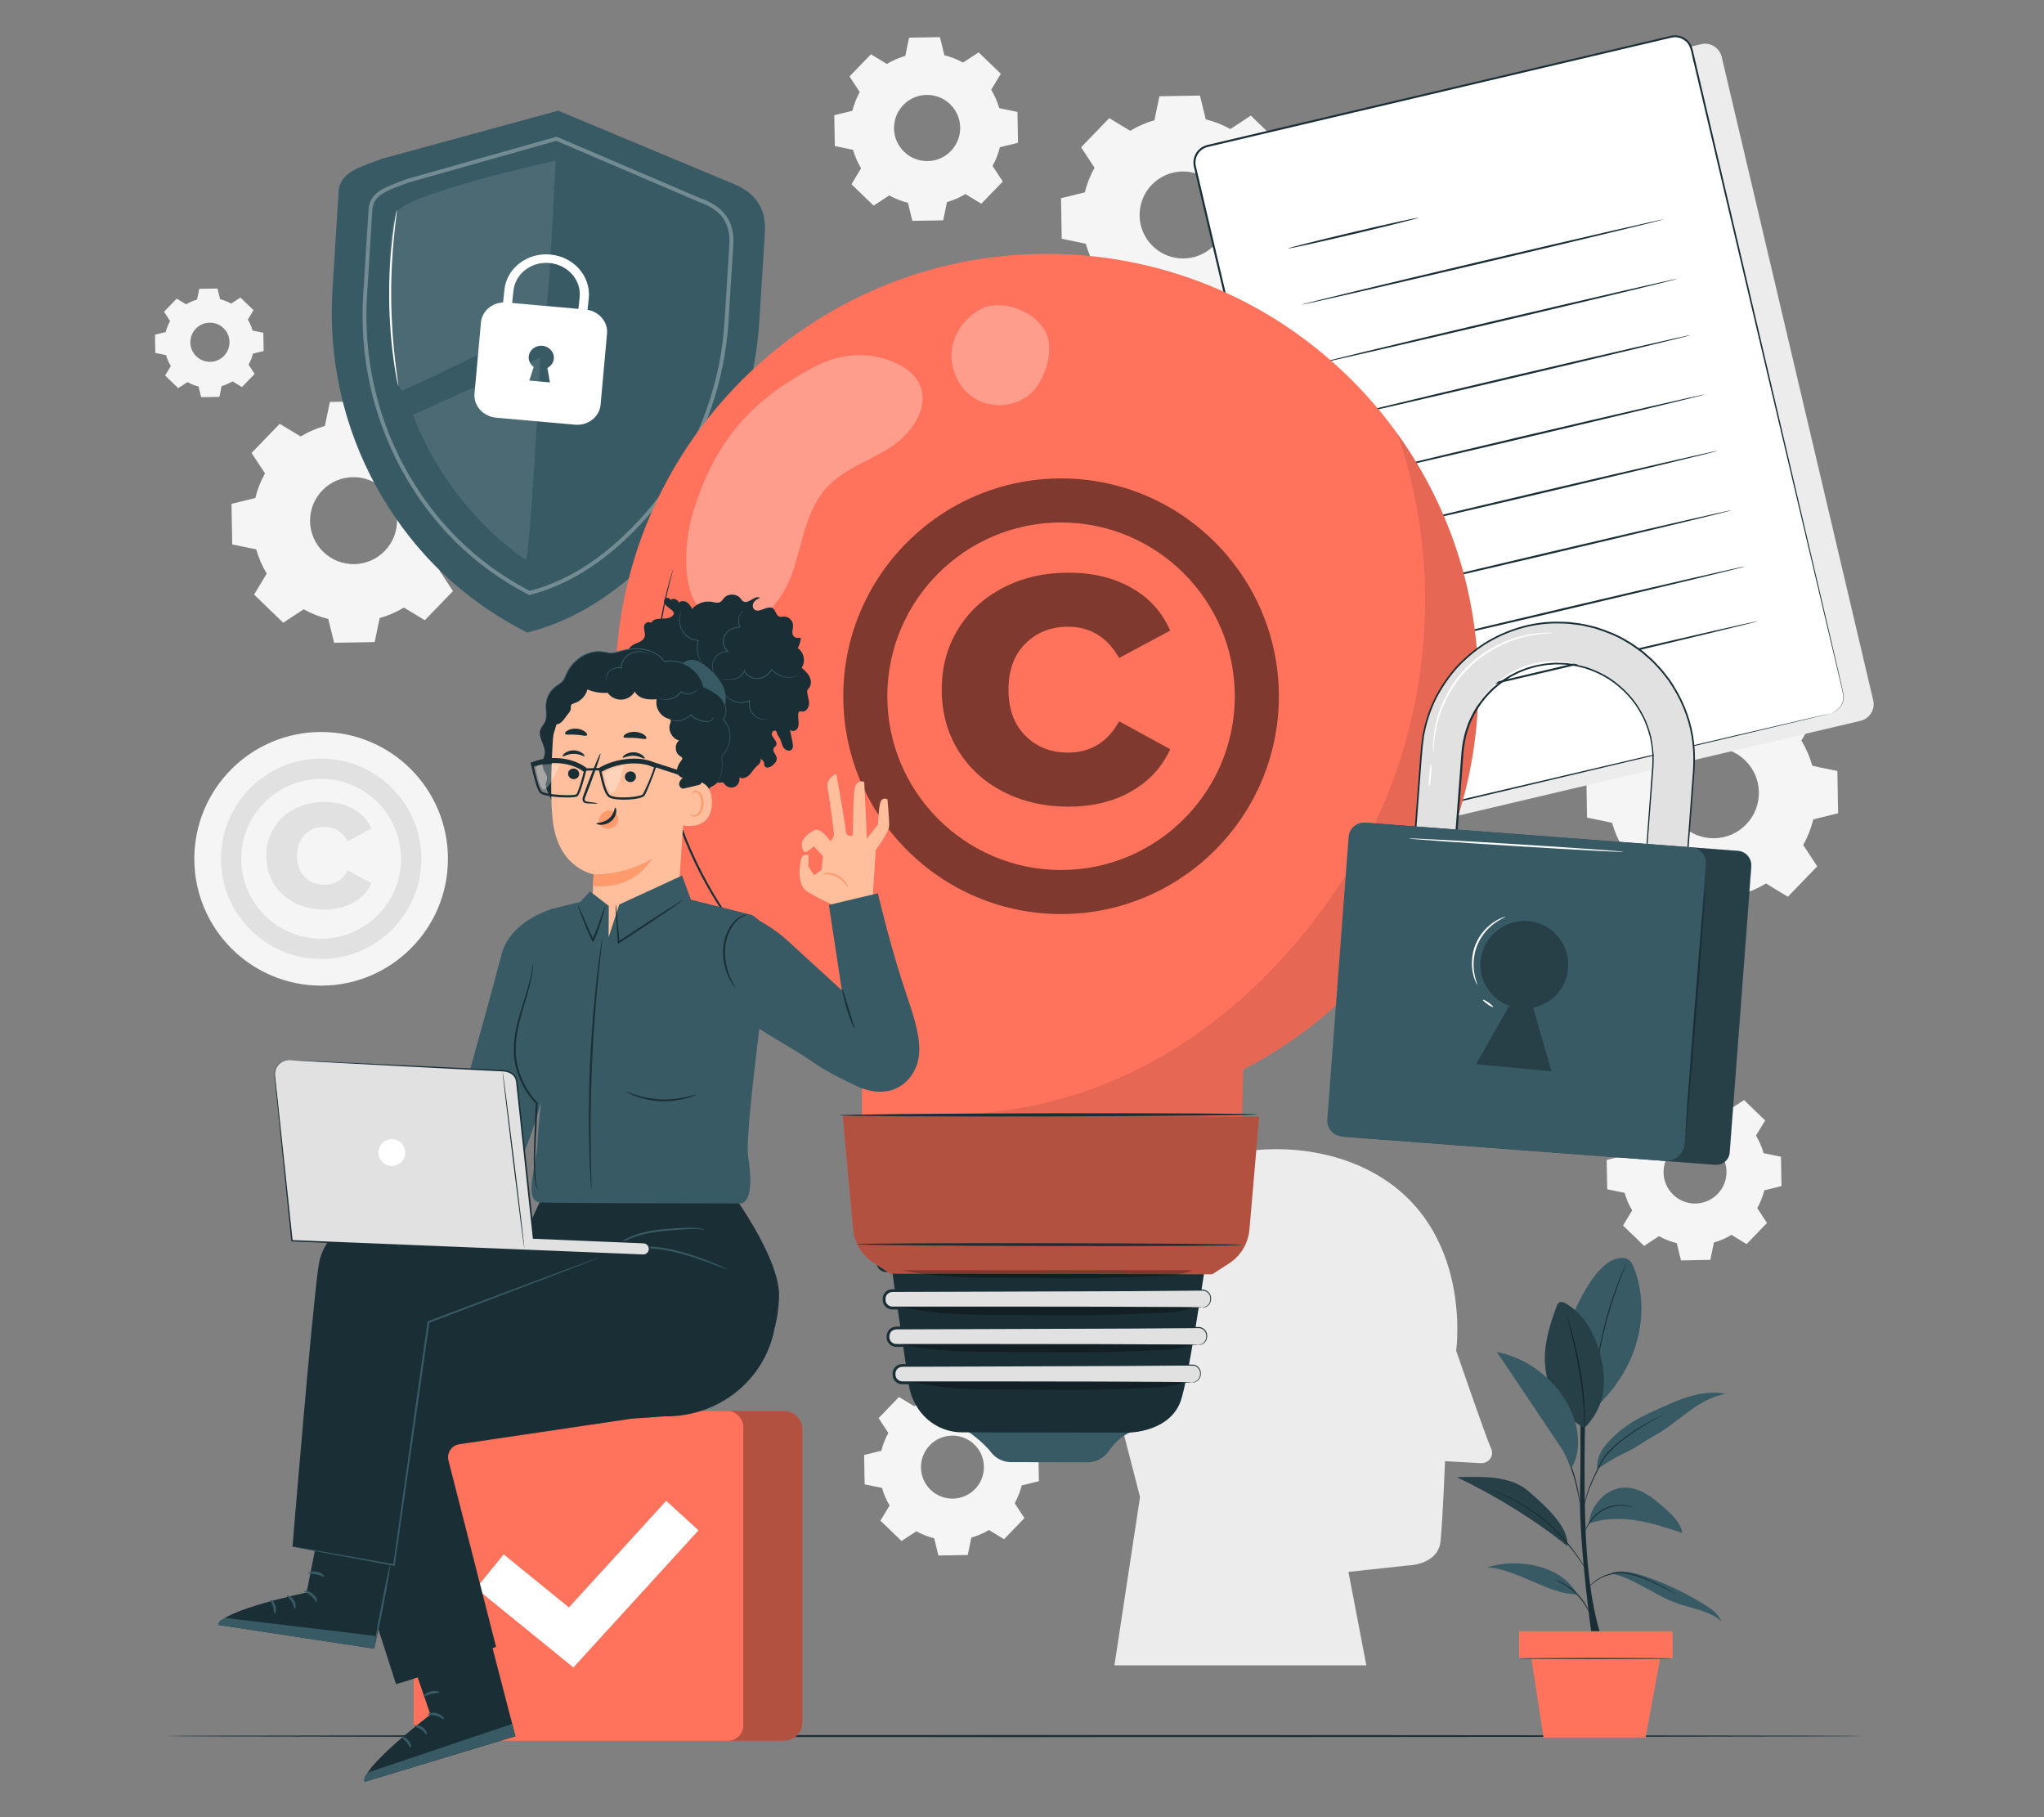 <?xml version="1.0" encoding="UTF-8"?>
<svg id="Layer_2" data-name="Layer 2" xmlns="http://www.w3.org/2000/svg" viewBox="0 0 540 480">
  <rect x="0" y="0" width="540" height="480" fill="#808080" stroke="none"/>
  <defs>
    <style>
      .cls-1 {
        fill: #ff735d;
      }

      .cls-1, .cls-2, .cls-3, .cls-4, .cls-5, .cls-6, .cls-7, .cls-8, .cls-9, .cls-10, .cls-11 {
        stroke-width: 0px;
      }

      .cls-12 {
        opacity: .5;
      }

      .cls-2 {
        fill: #375a64;
      }

      .cls-3 {
        fill: #e1e1e1;
      }

      .cls-4 {
        fill: #ececec;
      }

      .cls-6 {
        fill: #f5f5f5;
      }

      .cls-7 {
        fill: none;
      }

      .cls-8 {
        fill: #1a2e35;
      }

      .cls-9 {
        fill: #fff;
      }

      .cls-13 {
        opacity: .3;
      }

      .cls-14 {
        opacity: .1;
      }

      .cls-10 {
        fill: #ff9a6c;
      }

      .cls-11 {
        fill: #ffbf9d;
      }
    </style>
  </defs>
  <g id="Layer_2-2" data-name="Layer 2">
    <g>
      <g>
        <path class="cls-4" d="m290.27,347.46c.07,4.29.72,8.57,1.84,12.73l9.07,35.24-6.76,44.46h66.55l-4.73-24.68,15.6-1.69s8.12-.04,8.74-6.48c.62-6.43,1.18-21.08,1.18-21.08l9.41.53c1.58.09,2.93-1.06,3.02-2.56h0c.02-.42-.06-.83-.23-1.22-1.56-3.55-9.26-25.94-9.26-25.94,0,0,5.14-35.92-26.32-49.13-11.62-4.88-26.18-5.46-38.1-1.43-12.49,4.22-30.42,16.12-30.01,41.24Z"/>
        <g>
          <circle class="cls-6" cx="84.84" cy="226.85" r="33.5"/>
          <g>
            <path class="cls-3" d="m84.84,253.32c-14.59,0-26.47-11.87-26.47-26.47s11.87-26.47,26.47-26.47,26.47,11.87,26.47,26.47-11.87,26.47-26.47,26.47Zm0-47.58c-11.64,0-21.11,9.47-21.11,21.11s9.47,21.11,21.11,21.11,21.11-9.47,21.11-21.11-9.47-21.11-21.11-21.11Z"/>
            <path class="cls-3" d="m77.81,238.46c-2.34-1.21-4.18-2.9-5.49-5.06-1.32-2.16-1.98-4.6-1.98-7.34s.66-5.18,1.98-7.34c1.32-2.16,3.15-3.84,5.49-5.06,2.34-1.21,4.99-1.82,7.93-1.82s5.45.61,7.62,1.82c2.17,1.22,3.76,2.95,4.75,5.21l-6.21,3.34c-1.44-2.53-3.51-3.8-6.21-3.8-2.09,0-3.82.69-5.18,2.05-1.37,1.37-2.05,3.23-2.05,5.6s.68,4.23,2.05,5.59c1.37,1.37,3.1,2.05,5.18,2.05,2.74,0,4.81-1.27,6.21-3.8l6.21,3.39c-.99,2.19-2.58,3.9-4.75,5.13-2.17,1.23-4.71,1.85-7.62,1.85s-5.59-.61-7.93-1.82Z"/>
          </g>
        </g>
        <path class="cls-6" d="m438.13,186.25c2.11-1.28,4.36-2.24,6.68-2.9l1.38-6.61,11.16-.2,1.61,6.56c2.34.58,4.62,1.46,6.77,2.67l5.64-3.7,8.03,7.76-3.5,5.77c1.28,2.11,2.24,4.36,2.9,6.68l6.61,1.38.2,11.16-6.56,1.61c-.58,2.34-1.46,4.62-2.66,6.77l3.7,5.64-7.76,8.03-5.77-3.5c-2.11,1.28-4.36,2.24-6.68,2.9l-1.38,6.61-11.16.2-1.61-6.56c-2.34-.58-4.62-1.46-6.77-2.67l-5.64,3.7-8.03-7.76,3.5-5.77c-1.28-2.11-2.24-4.36-2.9-6.68l-6.61-1.38-.2-11.16,6.56-1.61c.58-2.34,1.46-4.62,2.66-6.77l-3.7-5.64,7.76-8.03,5.77,3.5h0Zm5.95,14.87c-4.6,4.76-4.46,12.34.3,16.94,4.76,4.6,12.34,4.46,16.94-.3,4.59-4.76,4.46-12.34-.3-16.94-4.76-4.59-12.34-4.46-16.94.3Z"/>
        <path class="cls-6" d="m437.69,293.49c1.47-.89,3.03-1.56,4.63-2.01l.95-4.59,7.75-.14,1.12,4.55c1.62.4,3.21,1.02,4.7,1.85l3.92-2.57,5.58,5.38-2.43,4c.89,1.47,1.56,3.03,2.01,4.64l4.59.95.14,7.75-4.55,1.12c-.4,1.62-1.02,3.21-1.85,4.7l2.57,3.92-5.38,5.58-4-2.43c-1.47.89-3.03,1.56-4.64,2.01l-.95,4.59-7.75.14-1.12-4.55c-1.62-.4-3.21-1.02-4.7-1.85l-3.92,2.57-5.58-5.38,2.43-4c-.89-1.47-1.56-3.03-2.01-4.63l-4.59-.95-.14-7.75,4.55-1.12c.4-1.62,1.02-3.21,1.85-4.7l-2.57-3.92,5.38-5.58,4.01,2.43h0Zm4.13,10.32c-3.19,3.3-3.1,8.57.21,11.76,3.3,3.19,8.57,3.1,11.76-.21,3.19-3.3,3.1-8.57-.21-11.76-3.3-3.19-8.57-3.1-11.76.21Z"/>
        <path class="cls-6" d="m241.51,371.44c1.47-.89,3.03-1.56,4.63-2.01l.95-4.59,7.75-.14,1.12,4.55c1.62.4,3.21,1.02,4.7,1.85l3.92-2.57,5.58,5.38-2.43,4c.89,1.47,1.56,3.03,2.01,4.64l4.59.95.14,7.75-4.55,1.12c-.4,1.62-1.02,3.21-1.85,4.7l2.57,3.92-5.38,5.58-4-2.43c-1.47.89-3.03,1.56-4.64,2.01l-.95,4.59-7.75.14-1.12-4.55c-1.62-.4-3.21-1.02-4.7-1.85l-3.92,2.57-5.58-5.38,2.43-4c-.89-1.47-1.56-3.03-2.01-4.64l-4.59-.95-.14-7.75,4.55-1.12c.4-1.62,1.02-3.21,1.85-4.7l-2.57-3.92,5.38-5.58,4.01,2.43h0Zm4.13,10.32c-3.19,3.3-3.1,8.57.21,11.76,3.3,3.19,8.57,3.1,11.76-.21,3.19-3.3,3.1-8.57-.21-11.76-3.3-3.19-8.57-3.1-11.76.21Z"/>
        <path class="cls-6" d="m79.43,115.29c2.02-1.22,4.18-2.15,6.4-2.78l1.32-6.34,10.71-.19,1.54,6.29c2.24.55,4.43,1.4,6.5,2.56l5.41-3.55,7.7,7.44-3.35,5.53c1.22,2.02,2.15,4.18,2.78,6.4l6.34,1.32.19,10.71-6.29,1.54c-.55,2.24-1.4,4.43-2.56,6.5l3.55,5.41-7.44,7.7-5.53-3.35c-2.02,1.22-4.18,2.15-6.4,2.78l-1.32,6.34-10.71.19-1.54-6.29c-2.24-.55-4.43-1.4-6.5-2.56l-5.41,3.55-7.7-7.44,3.35-5.53c-1.22-2.02-2.15-4.18-2.78-6.4l-6.34-1.32-.19-10.71,6.29-1.54c.55-2.24,1.4-4.43,2.56-6.5l-3.55-5.41,7.44-7.7,5.53,3.35h0Zm5.71,14.26c-4.41,4.56-4.28,11.84.29,16.24,4.56,4.41,11.84,4.28,16.24-.29,4.41-4.56,4.28-11.84-.29-16.24-4.56-4.41-11.84-4.28-16.24.29Z"/>
        <path class="cls-6" d="m298.58,34.55c2.02-1.22,4.18-2.15,6.4-2.78l1.32-6.34,10.71-.19,1.54,6.29c2.24.55,4.43,1.4,6.5,2.56l5.41-3.55,7.7,7.44-3.35,5.53c1.22,2.02,2.15,4.18,2.78,6.4l6.34,1.32.19,10.71-6.29,1.54c-.55,2.24-1.4,4.43-2.56,6.5l3.55,5.41-7.44,7.7-5.53-3.35c-2.02,1.22-4.18,2.15-6.4,2.78l-1.32,6.34-10.71.19-1.54-6.29c-2.24-.55-4.43-1.4-6.5-2.56l-5.41,3.55-7.7-7.44,3.35-5.53c-1.22-2.02-2.15-4.18-2.78-6.4l-6.34-1.32-.19-10.71,6.29-1.54c.55-2.24,1.4-4.43,2.56-6.5l-3.55-5.41,7.44-7.7,5.53,3.35h0Zm5.71,14.26c-4.41,4.56-4.28,11.84.29,16.24,4.56,4.41,11.84,4.28,16.24-.29,4.41-4.56,4.28-11.84-.29-16.24-4.56-4.41-11.84-4.28-16.24.29Z"/>
        <path class="cls-6" d="m234.3,16.89c1.54-.93,3.18-1.64,4.87-2.12l1-4.82,8.15-.14,1.17,4.78c1.71.42,3.37,1.07,4.94,1.94l4.12-2.7,5.86,5.66-2.55,4.21c.93,1.54,1.64,3.18,2.12,4.87l4.82,1,.14,8.15-4.78,1.17c-.42,1.71-1.07,3.37-1.94,4.94l2.7,4.12-5.66,5.86-4.21-2.55c-1.54.93-3.18,1.64-4.87,2.12l-1,4.82-8.15.14-1.17-4.78c-1.71-.42-3.37-1.07-4.94-1.94l-4.12,2.7-5.86-5.66,2.55-4.21c-.93-1.54-1.64-3.18-2.12-4.87l-4.82-1-.14-8.15,4.78-1.17c.42-1.71,1.07-3.37,1.94-4.94l-2.7-4.12,5.66-5.86,4.21,2.55h0Zm4.34,10.85c-3.35,3.47-3.26,9.01.22,12.36,3.47,3.35,9.01,3.26,12.36-.22,3.35-3.47,3.26-9.01-.22-12.36-3.47-3.35-9.01-3.26-12.36.22Z"/>
        <path class="cls-6" d="m49.17,80.39c.91-.55,1.88-.97,2.88-1.25l.59-2.85,4.82-.08.69,2.83c1.01.25,1.99.63,2.92,1.15l2.44-1.6,3.47,3.35-1.51,2.49c.55.91.97,1.88,1.25,2.88l2.85.59.08,4.82-2.83.69c-.25,1.01-.63,1.99-1.15,2.92l1.6,2.44-3.35,3.47-2.49-1.51c-.91.55-1.88.97-2.88,1.25l-.59,2.85-4.82.08-.69-2.83c-1.01-.25-1.99-.63-2.92-1.15l-2.44,1.6-3.47-3.35,1.51-2.49c-.55-.91-.97-1.88-1.25-2.88l-2.85-.59-.08-4.82,2.83-.69c.25-1.01.63-1.99,1.15-2.92l-1.6-2.44,3.35-3.47,2.49,1.51h0Zm2.57,6.42c-1.98,2.05-1.93,5.33.13,7.31,2.05,1.98,5.33,1.93,7.31-.13,1.98-2.05,1.93-5.33-.13-7.31-2.05-1.98-5.33-1.93-7.31.13Z"/>
        <path class="cls-8" d="m492.51,458.57c0,.15-100.58.27-224.61.27s-224.63-.12-224.63-.27,100.55-.27,224.63-.27,224.61.12,224.61.27Z"/>
        <g>
          <g>
            <path class="cls-2" d="m192.43,48.01l-44.97-18.78-46.5,12.7c-5.98,2.26-11.17,3.51-11.5,8.7l-1.62,25.85c-1.12,17.95,2.67,36.06,11.77,52.42,7.66,13.76,19.96,28.22,39.66,38.17,18.97-4.6,33.82-19.16,43.14-31.84,11.07-15.06,17.09-32.54,18.21-50.49l1.45-23.25c.46-7.4-3.4-11.28-9.66-13.47Z"/>
            <g class="cls-13">
              <path class="cls-9" d="m139.8,157.18l-.17-.09c-14.47-7.49-25.82-18.72-33.73-33.37-7.52-13.91-10.96-29.77-9.95-45.88l1.41-22.5c.27-4.34,4.04-5.76,8.4-7.4.55-.21,1.11-.42,1.68-.64l39.61-11.19.17.07,38.03,16.27c6.09,2.18,8.86,6.18,8.48,12.22l-1.27,20.24c-1.01,16.1-6.4,31.4-15.59,44.24-6.1,8.52-19.01,23.49-36.87,27.97l-.19.05Zm7.16-119.98l-39.21,11.07c-.53.21-1.09.42-1.64.63-4.19,1.58-7.5,2.82-7.73,6.5l-1.41,22.5c-1,15.91,2.4,31.58,9.83,45.32,7.79,14.41,18.93,25.46,33.13,32.86,17.44-4.46,30.09-19.15,36.09-27.53,9.08-12.68,14.41-27.79,15.4-43.7l1.27-20.24c.35-5.6-2.13-9.16-7.82-11.2h-.03s-37.88-16.22-37.88-16.22Z"/>
            </g>
          </g>
          <path class="cls-9" d="m155.22,81.83l.34-3.18c.52-5.75-4.06-10.88-10.21-11.42-6.15-.55-11.58,3.69-12.1,9.43l-.34,3.23c-3.05.15-5.58,2.36-5.85,5.29l-1.7,18.76c-.29,3.22,2.27,6.09,5.71,6.39l20.83,1.85c3.45.31,6.48-2.06,6.77-5.28l1.7-18.76c.28-3.04-1.99-5.76-5.15-6.31Zm-9.94,19.18l-5.45-.48,1.18-3.6c-.89-.63-1.43-1.66-1.33-2.78.16-1.71,1.77-2.97,3.6-2.81,1.83.16,3.2,1.69,3.04,3.4-.1,1.07-.77,1.97-1.7,2.45.26,1.46.66,3.82.66,3.82Zm7.54-19.42l-17.51-1.56.33-3.15c.41-4.51,4.67-7.84,9.5-7.41,4.83.43,8.42,4.45,8.01,8.95l-.34,3.16Z"/>
          <g class="cls-14">
            <path class="cls-9" d="m106.38,103.19c-3.11.18-5.49-42.18-1.38-47.37,4.12-5.18,41.8-13.4,41.8-13.4,0,0-1.82,38.92-2.82,41.42s-37.6,19.34-37.6,19.34Z"/>
          </g>
          <g class="cls-14">
            <path class="cls-9" d="m109.06,109.58l33.72-15.18s-2.8,54.4-3.93,53.49c-1.14-.91-20-12.87-29.79-38.31Z"/>
          </g>
          <path class="cls-9" d="m105.23,102.06s-.18-.64-.41-1.8c-.23-1.17-.51-2.87-.81-4.97-.59-4.21-1.14-10.08-1.2-16.57-.05-6.5.41-12.37.94-16.59.26-2.11.52-3.81.73-4.98.21-1.17.34-1.81.38-1.81.02,0,.01.17-.02.48-.04.37-.09.82-.15,1.36-.15,1.18-.35,2.88-.56,4.99-.43,4.22-.83,10.07-.78,16.55.06,6.47.54,12.32,1.04,16.53.25,2.11.47,3.81.64,4.99.07.54.13.98.18,1.36.03.31.04.48.03.48Z"/>
        </g>
        <g>
          <path class="cls-4" d="m491.53,190.4l-122.47,28.85c-2.42.57-4.85-.93-5.42-3.35l-40.03-169.96c-.57-2.42.93-4.85,3.35-5.42l122.47-28.85c2.42-.57,4.85.93,5.42,3.35l40.03,169.96c.57,2.42-.93,4.85-3.35,5.42Z"/>
          <g>
            <g>
              <path class="cls-9" d="m483.6,188.42l-122.47,28.85c-2.42.57-4.85-.93-5.42-3.35l-40.03-169.96c-.57-2.42.93-4.85,3.35-5.42l122.47-28.85c2.42-.57,4.85.93,5.42,3.35l40.03,169.96c.57,2.42-.93,4.85-3.35,5.42Z"/>
              <path class="cls-8" d="m483.6,188.42s.57-.07,1.46-.67c.44-.3.94-.76,1.34-1.44.39-.68.69-1.59.59-2.63-.86-4.08-2.38-10.09-4.19-17.83-3.67-15.5-8.98-37.91-15.54-65.6-3.27-13.85-6.86-29.02-10.71-45.31-1.92-8.14-3.91-16.57-5.96-25.24-1.02-4.34-2.06-8.74-3.12-13.2-.64-2.16-.6-4.79-2.63-5.98-.92-.6-2.08-.83-3.16-.6-1.14.27-2.27.53-3.42.8-36.63,8.63-76.9,18.13-119.17,28.09-1.25.29-2.34,1.17-2.87,2.33-.27.58-.41,1.21-.4,1.85,0,.63.2,1.26.35,1.93.62,2.63,1.24,5.25,1.85,7.86,1.23,5.22,2.45,10.41,3.66,15.55,2.42,10.3,4.81,20.44,7.16,30.41,4.69,19.94,9.21,39.17,13.52,57.49,4.31,18.32,8.4,35.73,12.23,52.02.49,2.03.94,4.08,1.44,6.03.32.92.95,1.73,1.77,2.25.82.51,1.81.75,2.77.63,3.89-.85,7.78-1.81,11.55-2.68,7.56-1.78,14.82-3.48,21.75-5.1,27.71-6.49,50.13-11.74,65.64-15.37,7.75-1.8,13.76-3.2,17.85-4.15,2.04-.47,3.59-.82,4.65-1.07,1.05-.24,1.59-.35,1.59-.35,0,0-.53.14-1.57.4-1.05.25-2.6.63-4.63,1.12-4.08.97-10.09,2.41-17.83,4.25-15.5,3.67-37.91,8.98-65.6,15.54-6.93,1.64-14.18,3.35-21.74,5.14-3.79.88-7.61,1.83-11.6,2.7-1.05.13-2.14-.13-3.05-.69-.91-.57-1.61-1.46-1.96-2.48-.53-2.03-.96-4.03-1.46-6.07-3.84-16.29-7.95-33.69-12.28-52.01-4.32-18.32-8.85-37.54-13.55-57.48-2.35-9.97-4.74-20.11-7.17-30.41-1.21-5.15-2.43-10.33-3.66-15.55-.61-2.61-1.23-5.23-1.85-7.86-.14-.65-.36-1.31-.36-2.05,0-.72.15-1.43.45-2.08.6-1.3,1.83-2.3,3.24-2.62,42.27-9.95,82.54-19.43,119.18-28.05,1.15-.27,2.29-.53,3.43-.8,1.21-.25,2.5,0,3.53.67,1.03.66,1.78,1.74,2.04,2.92.26,1.12.53,2.24.79,3.36,1.05,4.46,2.08,8.86,3.1,13.2,2.04,8.68,4.02,17.1,5.93,25.25,3.83,16.29,7.39,31.47,10.64,45.32,6.49,27.71,11.74,50.13,15.37,65.64,1.79,7.76,3.26,13.75,4.1,17.87.09,1.06-.22,1.99-.63,2.68-.41.69-.94,1.15-1.38,1.44-.45.3-.84.44-1.1.53-.26.07-.4.1-.4.1Z"/>
            </g>
            <path class="cls-8" d="m374.86,57.48s-.47.18-1.34.42c-.97.25-2.21.57-3.69.96-3.12.78-7.44,1.83-12.21,2.96-4.78,1.13-9.11,2.11-12.25,2.81-1.49.32-2.74.58-3.73.79-.88.17-1.37.25-1.38.22,0-.04.47-.18,1.34-.42.97-.25,2.21-.57,3.69-.96,3.12-.78,7.44-1.83,12.22-2.96,4.78-1.13,9.11-2.11,12.25-2.8,1.49-.32,2.74-.58,3.73-.79.88-.18,1.37-.25,1.38-.22Z"/>
            <path class="cls-8" d="m439.47,57.95c.03.14-21.36,5.31-47.79,11.53-26.43,6.23-47.88,11.15-47.92,11.01-.03-.14,21.36-5.31,47.79-11.53,26.42-6.22,47.88-11.15,47.91-11.01Z"/>
            <path class="cls-8" d="m443.17,73.64c.03.14-21.36,5.31-47.79,11.53-26.43,6.23-47.88,11.15-47.92,11.01-.03-.14,21.36-5.31,47.79-11.53,26.42-6.22,47.88-11.15,47.91-11.01Z"/>
            <path class="cls-8" d="m446.67,88.5c.03.14-21.36,5.31-47.79,11.53-26.43,6.23-47.88,11.15-47.92,11.01-.03-.14,21.36-5.31,47.79-11.53,26.42-6.22,47.88-11.15,47.91-11.01Z"/>
            <path class="cls-8" d="m450.36,104.19c.03.14-21.36,5.31-47.79,11.53-26.43,6.23-47.88,11.15-47.92,11.01s21.36-5.31,47.79-11.53c26.42-6.22,47.88-11.15,47.91-11.01Z"/>
            <path class="cls-8" d="m453.86,119.06c.03.14-21.36,5.31-47.79,11.53-26.43,6.23-47.88,11.15-47.92,11.01-.03-.14,21.36-5.31,47.79-11.53,26.42-6.22,47.88-11.15,47.91-11.01Z"/>
            <path class="cls-8" d="m457.56,134.75c.03.14-21.36,5.31-47.79,11.53-26.43,6.23-47.88,11.15-47.92,11.01-.03-.14,21.36-5.31,47.79-11.53,26.42-6.22,47.88-11.15,47.91-11.01Z"/>
            <path class="cls-8" d="m461.06,149.61c.03.14-21.36,5.31-47.79,11.53-26.43,6.23-47.88,11.15-47.92,11.01s21.36-5.31,47.79-11.53c26.42-6.22,47.88-11.15,47.91-11.01Z"/>
            <path class="cls-8" d="m464.46,164.06c.03.14-21.36,5.31-47.79,11.53-26.43,6.23-47.88,11.15-47.92,11.01s21.36-5.31,47.79-11.53c26.42-6.22,47.88-11.15,47.91-11.01Z"/>
          </g>
        </g>
        <g>
          <g>
            <path class="cls-8" d="m420.78,433.98s-3.65-25.12-3.35-39.74c.3-14.62-.02-31.06-.02-31.06h1.68s-1.14,29.02.1,46.52c1.24,17.49,4.51,24.29,4.51,24.29h-2.92"/>
            <path class="cls-2" d="m431.66,334.91c-.34-.86-.75-1.75-1.53-2.25-1.07-.68-2.47-.4-3.66.03-5.09,1.8-9.6,11.29-11.66,16.28l6.76,22.76c12.19-11.31,14.3-26.15,10.1-36.82Z"/>
            <path class="cls-8" d="m429.74,333.58s-.03.11-.1.3c-.09.22-.2.49-.33.83-.3.72-.71,1.76-1.21,3.05-1,2.58-2.26,6.2-3.4,10.27-1.13,4.07-1.91,7.82-2.38,10.55-.24,1.36-.42,2.47-.54,3.24-.06.36-.11.65-.14.88-.04.2-.06.31-.07.31,0,0,0-.11.01-.31.02-.23.05-.53.09-.89.08-.77.23-1.88.45-3.25.43-2.74,1.18-6.51,2.31-10.59,1.14-4.08,2.44-7.7,3.48-10.27.52-1.29.96-2.32,1.29-3.02.15-.33.28-.6.38-.81.09-.18.14-.28.15-.27Z"/>
            <path class="cls-2" d="m418.57,377.18c-6.33-3.5-10.06-10.08-10.41-17.31-.24-5.05,1.31-10.01,3.07-14.75.15-.41.33-.85.72-1.07.53-.3,1.2-.03,1.73.27,4.6,2.62,7.39,7.61,8.87,12.7.99,3.38,1.5,6.95,1.04,10.44-.46,3.49-2.45,7.29-5.01,9.72"/>
            <path class="cls-8" d="m418.57,377.18s-.02-.11-.02-.31c0-.23,0-.52-.02-.87,0-.76-.03-1.86-.09-3.21-.12-2.71-.48-6.44-1.18-10.51-.7-4.08-1.55-7.73-2.18-10.37-.31-1.29-.56-2.35-.75-3.12-.08-.35-.14-.63-.19-.85-.04-.2-.06-.3-.05-.3,0,0,.04.1.1.29.06.22.15.5.25.84.21.73.5,1.79.84,3.1.68,2.63,1.56,6.28,2.27,10.37.7,4.09,1.03,7.84,1.1,10.55.04,1.36.04,2.46,0,3.22-.01.35-.03.64-.04.87-.01.2-.02.3-.03.3Z"/>
            <g class="cls-13">
              <path class="cls-5" d="m418.57,377.18c-6.33-3.5-10.06-10.08-10.41-17.31-.24-5.05,1.31-10.01,3.07-14.75.15-.41.33-.85.72-1.07.53-.3,1.2-.03,1.73.27,4.6,2.62,7.39,7.61,8.87,12.7.99,3.38,1.5,6.95,1.04,10.44-.46,3.49-2.45,7.29-5.01,9.72"/>
            </g>
            <path class="cls-2" d="m425.71,415.62c6.23,1.37,11.36,5.76,17.37,7.9,3.98,1.41,8.48,1.91,11.65,4.7-.76-1.92-2.57-3.21-4.32-4.3-4.94-3.09-10.24-5.62-15.75-7.52-2.83-.98-5.9-1.79-8.78-.99"/>
            <path class="cls-2" d="m416.7,421.18c-7.8-.13-16.02-6.77-23.79-7.17,8.13-2.62,19.77-.48,23.79,7.17"/>
            <path class="cls-2" d="m419.75,402.45c3.96-1.43,8.31-1.5,12.48-.85s8.18,1.98,12.18,3.31c-.4-2.71-2.59-4.74-4.65-6.55-1.55-1.36-3.11-2.72-4.89-3.76-1.78-1.04-3.81-1.74-5.87-1.65-2.48.11-4.85,1.39-6.47,3.26-1.63,1.88-2.5,3.77-2.77,6.24"/>
            <path class="cls-2" d="m403.73,393.84c-4.91-4.19-12.35-3.78-18.81-3.64,9.93,4.75,20.62,11.25,29.17,18.18.26-4.57-4.16-9.24-10.36-14.54Z"/>
            <g class="cls-13">
              <path class="cls-5" d="m403.73,393.84c-4.91-4.19-12.35-3.78-18.81-3.64,9.93,4.75,20.62,11.25,29.17,18.18.26-4.57-4.16-9.24-10.36-14.54Z"/>
            </g>
            <path class="cls-2" d="m421.96,388.05c2.47-1.65,4.97-3.22,7.56-4.39,2.59-1.17,5-3.05,7.5-4.4,3.24-1.75,6.04-4.19,9.02-6.36,2.97-2.17,6.24-4.14,9.87-4.71-2.97-.61-6.06-.28-8.99.52-2.92.8-5.7,2.05-8.46,3.29-3.83,1.73-7.73,3.5-10.86,6.3-3.13,2.8-5.96,5.57-5.63,9.76"/>
            <path class="cls-8" d="m442.94,421.18s-.09-.03-.25-.11c-.18-.1-.41-.21-.68-.35-.59-.31-1.43-.78-2.49-1.31-.53-.28-1.11-.57-1.74-.86-.63-.31-1.31-.62-2.03-.93-1.44-.62-3.05-1.26-4.81-1.67-1.75-.43-3.49-.52-5.01-.13-.76.18-1.48.37-2.12.63-.64.26-1.21.56-1.71.88-1,.63-1.7,1.3-2.15,1.78-.45.48-.67.78-.69.77,0,0,.04-.08.14-.23.1-.15.26-.35.47-.61.43-.51,1.12-1.21,2.13-1.87.5-.33,1.08-.65,1.73-.93.65-.28,1.39-.48,2.15-.67,1.55-.42,3.36-.33,5.13.1,1.78.42,3.4,1.08,4.84,1.71.72.32,1.4.64,2.02.96.63.31,1.21.61,1.73.9,1.05.56,1.88,1.05,2.46,1.39.26.16.48.29.66.4.15.09.22.15.22.16Z"/>
            <path class="cls-8" d="m410.88,417.31s.18.03.49.14c.31.11.75.29,1.27.55,1.05.52,2.43,1.4,3.73,2.64,1.29,1.25,2.23,2.59,2.79,3.62.28.51.49.94.6,1.25.12.3.18.48.16.48-.04.02-.34-.64-.94-1.63-.6-.99-1.54-2.29-2.81-3.52-1.28-1.22-2.61-2.11-3.63-2.67-1.01-.56-1.69-.82-1.67-.87Z"/>
            <path class="cls-8" d="m393.61,393.45s.12.02.33.1c.24.09.55.2.94.33.42.15.91.34,1.48.54.58.21,1.2.53,1.91.84,2.81,1.28,6.55,3.42,10.16,6.47,1.78,1.55,3.39,3.13,4.74,4.67,1.34,1.54,2.48,2.99,3.36,4.26.89,1.26,1.57,2.31,2.03,3.04.22.34.4.62.53.84.12.19.18.3.17.3,0,0-.08-.09-.22-.27-.14-.18-.33-.45-.58-.81-.49-.71-1.19-1.74-2.1-2.99-.9-1.25-2.05-2.68-3.39-4.21-1.35-1.52-2.96-3.08-4.73-4.62-3.59-3.03-7.29-5.19-10.06-6.51-.7-.32-1.32-.65-1.88-.88-.56-.23-1.05-.42-1.46-.59-.38-.16-.68-.28-.92-.38-.21-.09-.32-.14-.31-.15Z"/>
            <path class="cls-8" d="m431.46,398.07s-.23-.01-.62-.08c-.21-.04-.45-.08-.72-.13-.28-.05-.6-.06-.96-.09-1.4-.1-3.45.01-5.36,1.06-.97.49-1.78,1.15-2.44,1.81-.67.66-1.18,1.34-1.57,1.94-.78,1.2-1.02,2.06-1.07,2.05-.02,0,.03-.22.16-.61.14-.38.36-.93.75-1.54.37-.62.87-1.33,1.55-2.02.67-.69,1.5-1.37,2.49-1.88,1.98-1.08,4.09-1.16,5.51-1.01.36.05.69.07.97.13.26.07.5.13.71.18.39.1.6.17.6.19Z"/>
            <path class="cls-8" d="m439.3,373.74s-.1.07-.3.18c-.22.12-.51.28-.87.47-.76.41-1.85,1.01-3.17,1.79-1.32.79-2.87,1.76-4.52,2.94-1.65,1.18-3.42,2.56-5.05,4.23-.81.84-1.55,1.72-2.06,2.67-.51.98-1,1.93-1.45,2.84-.9,1.82-1.64,3.5-2.17,4.94-.53,1.44-.86,2.64-1.05,3.48-.2.84-.27,1.31-.3,1.3,0,0,0-.12.03-.35.03-.23.08-.56.16-.98.16-.85.47-2.06.98-3.52.51-1.46,1.23-3.15,2.12-4.98.44-.92.93-1.87,1.44-2.85.54-1,1.29-1.89,2.11-2.74,1.65-1.69,3.44-3.07,5.1-4.24,1.67-1.17,3.24-2.13,4.57-2.9,1.34-.76,2.45-1.34,3.22-1.72.37-.18.66-.32.9-.43.21-.09.32-.14.32-.13Z"/>
            <path class="cls-8" d="m417.42,397.36s-.07-.23-.15-.66c-.09-.48-.21-1.09-.34-1.8-.3-1.52-.75-3.61-1.48-5.86-.72-2.25-1.59-4.2-2.23-5.61-.3-.67-.56-1.22-.76-1.67-.18-.4-.27-.62-.25-.63.02,0,.14.2.35.58.21.38.5.94.84,1.63.68,1.39,1.59,3.35,2.32,5.61.73,2.26,1.16,4.37,1.4,5.91.12.77.21,1.39.25,1.82.05.43.07.67.05.67Z"/>
            <path class="cls-2" d="m416.85,379.61c-.2-2.95-1.16-5.81-2.54-8.43-3.79-7.16-10.91-12.47-18.85-14.06,5.82,8.67,11.64,17.34,17.45,26.01l2.25,4.64c1.54-2.52,1.88-5.22,1.68-8.17Z"/>
          </g>
          <g>
            <rect class="cls-1" x="401.31" y="430.87" width="40.58" height="7.19"/>
            <polygon class="cls-1" points="404.34 436.64 407.79 458.96 434.74 458.96 438.86 436.64 404.34 436.64"/>
            <path class="cls-8" d="m441.87,438.08c0,.08-9.15.14-20.44.14s-20.45-.06-20.45-.14,9.15-.14,20.45-.14,20.44.06,20.44.14Z"/>
          </g>
        </g>
        <g>
          <g>
            <path class="cls-1" d="m390.55,181.34c.17-62.95-50.73-114.11-113.68-114.28-62.95-.17-114.11,50.73-114.28,113.68-.12,45.58,26.54,84.96,65.14,103.3-.04,13.51-.08,28.75-.08,28.75l99.9.26s.65-16.14.91-30.54c36.76-18.84,61.97-57.03,62.09-101.17Z"/>
            <g class="cls-14">
              <path class="cls-5" d="m390.59,181.3c.07-24.94-7.91-48.02-21.45-66.82,13.36,38.29,8.33,82.7-13.66,116.83-23.35,36.25-59.27,63.18-106.83,63.18,17.81,14.11,41.29,11.59,63.97,10.38,5.08-.27,10.23-.57,15.31-1.2.2-5.9.43-13.77.57-21.2,36.76-18.84,61.97-57.03,62.09-101.17Z"/>
            </g>
            <g class="cls-13">
              <path class="cls-9" d="m243.04,101.77c-1.35-3.29-4.97-5.68-9.27-6.98-6.15-1.86-12.79-.97-18.47,2.02-16.74,8.8-26.25,19.42-32.15,38.31-2,6.4-3,16.97.12,23.25,1.57,3.16,4.26,5.69,7.64,6.68,8.8,2.58,15.82-5.97,18.57-14.14,2.56-7.62,3.5-16.22,8.93-22.14,4.47-4.88,11.15-6.96,16.73-10.53,5.57-3.57,10.42-10.34,7.91-16.47Z"/>
            </g>
            <g class="cls-13">
              <path class="cls-9" d="m276.1,87.41c-3.3-5.77-11.64-8.18-16.51-6-3.98,1.93-7.09,5.7-7.97,10.04-1.06,5.23,1.36,11.03,5.91,13.81,4.55,2.78,10.93,2.24,14.84-1.39,3.91-3.63,6.37-11.84,3.72-16.47Z"/>
            </g>
            <g>
              <g id="_2gGvdE.tif" data-name="2gGvdE.tif">
                <path class="cls-2" d="m255.37,377.88s4.08,2.66,6.51,5.8c1.26,1.63,3.24,2.54,5.3,2.54l20.1.04c2.25,0,4.38-1.09,5.64-2.96,1.48-2.19,4.12-4.77,6.88-5.33l-44.43-.08Z"/>
              </g>
              <path class="cls-8" d="m233.71,321.86c0,.4,4.6,31.81,6.37,43.82.72,4.93,3.76,9.32,8.29,11.39,1.65.76,3.56,1.26,5.72,1.27,8.62.02,43.97.08,43.97.08,0,0,11.49.02,14.11-9.09,2.76-9.59,8.02-47.31,8.02-47.31l-86.48-.16Z"/>
              <g>
                <path class="cls-3" d="m314.97,365.13l-76.6.13c-1.2,0-2.18-.97-2.18-2.18v-.24c0-1.2.97-2.18,2.18-2.18l76.6-.13c1.2,0,2.18.97,2.18,2.18v.24c0,1.2-.97,2.18-2.17,2.18Z"/>
                <path class="cls-8" d="m314.98,365.13c-.03-.06.68.08,1.48-.69.38-.38.67-1.03.58-1.83-.03-.76-.61-1.66-1.6-1.88-4.16-.06-10.34.07-17.9.09-15.19.05-36.09.13-59.17.21-.6,0-1.19.32-1.51.82-.16.25-.27.54-.29.83-.02.32-.01.66.07.92.17.57.64,1.03,1.2,1.2.52.15,1.32.05,2,.08,2.81,0,5.59,0,8.31,0,5.45,0,10.7,0,15.71,0,10,.01,19.01.03,26.6.04,7.53.04,13.65.07,17.93.09,2.08.03,3.71.05,4.88.06.52.01.94.03,1.27.04.29.01.43.02.43.04,0,.01-.15.03-.43.04-.33,0-.74.02-1.27.04-1.17.02-2.8.04-4.88.08-4.29.04-10.4.09-17.93.15-7.59.04-16.6.08-26.6.12-5.01.02-10.26.03-15.71.05-2.72,0-5.5.01-8.31.02h-1.06c-.33,0-.76.02-1.16-.11-.8-.24-1.46-.89-1.7-1.69-.12-.42-.12-.81-.1-1.2.03-.42.18-.83.41-1.18.46-.71,1.29-1.16,2.13-1.15,23.08,0,43.98,0,59.17.01,7.58.05,13.67-.01,17.96.15,1.13.27,1.75,1.31,1.75,2.15.08.84-.27,1.57-.7,1.95-.9.78-1.62.56-1.58.58Z"/>
              </g>
              <g>
                <path class="cls-3" d="m316.62,355.24l-79.85.13c-1.2,0-2.18-.97-2.18-2.18v-.24c0-1.2.97-2.18,2.17-2.18l79.85-.13c1.2,0,2.18.97,2.18,2.18v.24c0,1.2-.97,2.18-2.17,2.18Z"/>
                <path class="cls-8" d="m316.62,355.24c-.04-.06.71.09,1.52-.73.39-.41.64-1.1.53-1.92-.08-.79-.77-1.68-1.82-1.78-4.45.03-10.79.08-18.61.13-15.77.05-37.48.13-61.46.21-.63,0-1.24.34-1.55.88-.16.26-.25.57-.26.88-.02.38,0,.65.12.95.22.58.75,1.02,1.36,1.12.6.06,1.43.02,2.13.03,2.92,0,5.8,0,8.63,0,5.66,0,11.12,0,16.32,0,10.39.01,19.75.02,27.63.03,7.83.04,14.18.07,18.63.09,2.16.03,3.86.05,5.07.06.55.01.98.03,1.32.03.3.01.45.02.45.04,0,.01-.15.03-.45.04-.34,0-.77.02-1.32.04-1.21.02-2.9.04-5.06.08-4.45.04-10.8.09-18.63.15-7.88.04-17.24.08-27.63.13-5.2.02-10.66.03-16.32.05-2.83,0-5.71.01-8.63.02-.76-.02-1.4.05-2.26-.04-.85-.15-1.6-.76-1.92-1.58-.17-.39-.19-.88-.17-1.24.01-.43.13-.87.36-1.24.44-.76,1.3-1.24,2.18-1.24,23.98,0,45.69,0,61.46,0,7.87.03,14.21.03,18.65.1,1.2.14,1.95,1.17,2.01,2.04.1.87-.2,1.64-.64,2.05-.91.84-1.67.61-1.63.63Z"/>
              </g>
              <g>
                <path class="cls-3" d="m317.67,345.35l-81.92.14c-1.2,0-2.18-.97-2.18-2.18v-.24c0-1.2.97-2.18,2.17-2.18l81.92-.14c1.2,0,2.18.97,2.18,2.17v.24c0,1.2-.97,2.18-2.17,2.18Z"/>
                <path class="cls-8" d="m317.67,345.35c-.04-.07.73.09,1.55-.76.4-.42.63-1.14.49-1.98-.11-.8-.88-1.68-1.96-1.7-4.55.03-11.05.08-19.07.15-16.15.05-38.37.13-62.93.21-.64,0-1.26.36-1.57.92-.16.28-.23.59-.24.91,0,.39.02.66.16.96.25.58.83.99,1.45,1.06.67.02,1.48,0,2.21,0,2.99,0,5.94,0,8.84,0,5.79,0,11.38,0,16.71,0,10.64.01,20.22.02,28.29.03,8.02.04,14.52.07,19.07.09,2.21.03,3.95.05,5.19.06.56.01,1,.03,1.35.03.3.01.46.02.46.04,0,.01-.15.03-.46.04-.34,0-.79.02-1.35.04-1.23.02-2.97.05-5.19.08-4.55.04-11.06.09-19.07.15-8.07.04-17.65.08-28.29.13-5.33.02-10.91.03-16.71.05-2.9,0-5.85.01-8.84.02-.77,0-1.46.02-2.29-.01-.88-.09-1.69-.67-2.05-1.49-.19-.39-.24-.9-.23-1.26,0-.44.11-.89.33-1.28.43-.79,1.32-1.3,2.22-1.29,24.55,0,46.78,0,62.93,0,8.02.04,14.52.07,19.08.09,1.24.05,2.07,1.07,2.17,1.96.13.89-.15,1.69-.59,2.12-.92.88-1.7.64-1.66.66Z"/>
              </g>
              <g>
                <path class="cls-3" d="m319.35,335.46l-85.24.14c-1.2,0-2.18-.97-2.18-2.18v-.24c0-1.2.97-2.18,2.17-2.18l85.24-.14c1.2,0,2.18.97,2.18,2.18v.24c0,1.2-.97,2.18-2.17,2.18Z"/>
                <path class="cls-8" d="m319.35,335.46c-.04-.07.77.1,1.59-.81.4-.45.59-1.22.42-2.07-.18-.83-1.04-1.67-2.19-1.57-4.72.04-11.47.09-19.78.15-16.75.06-39.81.13-65.27.22-.67,0-1.31.39-1.61.98-.29.56-.28,1.39.02,1.94.31.58.95.95,1.61.94.78,0,1.56,0,2.34,0,3.1,0,6.16,0,9.17,0,6.01,0,11.81,0,17.33,0,11.04.01,20.98.02,29.35.03,8.32.04,15.06.06,19.78.09,2.3.03,4.1.05,5.38.06.58.01,1.04.03,1.4.03.31.01.48.02.48.04,0,.01-.16.03-.48.04-.35,0-.82.02-1.4.04-1.28.02-3.08.04-5.38.08-4.72.04-11.47.09-19.78.15-8.37.04-18.31.08-29.35.13-5.52.02-11.32.03-17.33.05-3.01,0-6.06.01-9.17.02-.78,0-1.55,0-2.34,0-.91.01-1.82-.51-2.26-1.32-.22-.4-.33-.89-.31-1.32-.02-.41.07-.92.29-1.32.42-.83,1.33-1.39,2.26-1.38,25.47,0,48.53,0,65.27,0,8.32.04,15.06.07,19.79.09,1.26-.08,2.25.89,2.41,1.81.17.92-.07,1.76-.52,2.22-.43.48-.92.64-1.23.7-.32.05-.48.02-.48.02Z"/>
              </g>
              <path class="cls-1" d="m222.68,294.73c0,.81,1.77,20.05,2.69,29.92.34,3.63,2.31,6.89,5.37,8.87l4.48,2.91,85.02.16,4.43-2.85c3.1-1.99,5.09-5.31,5.41-8.98l2.58-29.83-109.97-.2Z"/>
              <g class="cls-13">
                <path class="cls-5" d="m241.22,365.06c8.19,1.87,16.35,2.04,25.34,2.02,7.26-.02,14.37.19,22.25.05,5.77-.11,11.09-.39,16.84-.63,2.91-.12,6.11-.85,6.69-1.44h-71.12Z"/>
              </g>
              <g class="cls-13">
                <path class="cls-5" d="m238.21,355.13c8.82,1.87,17.62,2.04,27.31,2.02,7.82-.02,15.5.2,23.99.05,6.22-.11,11.95-.39,18.16-.62,3.14-.12,6.58-.85,7.21-1.44h-76.67Z"/>
              </g>
              <g class="cls-13">
                <path class="cls-5" d="m238.23,345.31c8.83,1.87,17.63,2.04,27.32,2.02,7.82-.02,15.5.2,23.99.05,6.22-.11,11.95-.39,18.16-.62,3.14-.12,6.58-.85,7.21-1.44h-76.68Z"/>
              </g>
              <g class="cls-13">
                <path class="cls-5" d="m238.24,335.5c8.82,1.87,17.62,2.04,27.31,2.02,7.82-.02,15.5.2,23.99.05,6.22-.11,11.95-.39,18.16-.62,3.14-.12,6.58-.85,7.21-1.44h-76.67Z"/>
              </g>
              <g class="cls-13">
                <path class="cls-5" d="m222.68,294.73c0,.81,1.77,20.05,2.69,29.92.34,3.63,2.31,6.89,5.37,8.87l4.48,2.91,85.02.16,4.43-2.85c3.1-1.99,5.09-5.31,5.41-8.98l2.58-29.83-109.97-.2Z"/>
              </g>
              <path class="cls-8" d="m327.98,328.85c0,.21-22.74.33-50.79.28-28.05-.05-50.79-.26-50.79-.47,0-.2,22.74-.33,50.79-.28,28.05.05,50.79.26,50.78.47Z"/>
              <path class="cls-8" d="m332.05,294.37c0,.23-24.69.46-55.15.53-30.47.06-55.17-.07-55.18-.3,0-.23,24.68-.46,55.15-.53,30.46-.06,55.17.07,55.18.3Z"/>
            </g>
          </g>
          <path class="cls-8" d="m216.83,267.9s-.1-.06-.29-.19c-.21-.15-.47-.34-.81-.59-.7-.54-1.77-1.27-3.05-2.34-2.62-2.08-6.27-5.28-10.38-9.62-2.07-2.16-4.2-4.66-6.39-7.41-2.14-2.79-4.37-5.82-6.46-9.19-4.23-6.69-8.08-14.55-10.99-23.22-2.85-8.69-4.45-17.3-5.05-25.19-.34-3.94-.36-7.71-.31-11.23.12-3.52.34-6.79.7-9.76.71-5.94,1.72-10.68,2.58-13.91.39-1.63.81-2.86,1.05-3.7.12-.4.22-.71.3-.96.07-.21.11-.32.12-.32s-.01.12-.07.34c-.06.25-.14.57-.24.97-.2.86-.59,2.09-.95,3.72-.8,3.24-1.75,7.98-2.41,13.91-.34,2.96-.54,6.22-.63,9.72-.03,3.5.01,7.25.36,11.18.63,7.85,2.24,16.42,5.07,25.06,2.89,8.62,6.72,16.45,10.9,23.12,2.07,3.36,4.27,6.38,6.39,9.18,2.17,2.75,4.28,5.25,6.32,7.42,4.07,4.36,7.67,7.59,10.24,9.71,1.26,1.1,2.31,1.85,2.99,2.42.32.26.58.47.78.63.17.14.26.22.25.23Z"/>
        </g>
        <g>
          <path class="cls-1" d="m280.32,241.45c-31.73,0-57.54-25.81-57.54-57.54s25.81-57.54,57.54-57.54,57.54,25.81,57.54,57.54-25.81,57.54-57.54,57.54Zm0-103.44c-25.31,0-45.9,20.59-45.9,45.9s20.59,45.9,45.9,45.9,45.9-20.59,45.9-45.9-20.59-45.9-45.9-45.9Z"/>
          <path class="cls-1" d="m265.03,209.13c-5.1-2.64-9.08-6.3-11.94-10.99-2.86-4.69-4.3-10-4.3-15.96s1.43-11.27,4.3-15.96c2.86-4.69,6.84-8.35,11.94-10.99,5.09-2.64,10.84-3.96,17.24-3.96s11.85,1.32,16.57,3.96c4.72,2.64,8.16,6.42,10.32,11.33l-13.5,7.25c-3.12-5.5-7.63-8.26-13.5-8.26-4.54,0-8.3,1.49-11.27,4.46-2.98,2.98-4.46,7.03-4.46,12.16s1.49,9.19,4.46,12.16c2.97,2.98,6.73,4.46,11.27,4.46,5.95,0,10.45-2.75,13.5-8.26l13.5,7.37c-2.16,4.76-5.6,8.48-10.32,11.16-4.73,2.68-10.25,4.02-16.57,4.02s-12.15-1.32-17.24-3.96Z"/>
        </g>
        <g class="cls-12">
          <path class="cls-5" d="m280.32,241.45c-31.73,0-57.54-25.81-57.54-57.54s25.81-57.54,57.54-57.54,57.54,25.81,57.54,57.54-25.81,57.54-57.54,57.54Zm0-103.44c-25.31,0-45.9,20.59-45.9,45.9s20.59,45.9,45.9,45.9,45.9-20.59,45.9-45.9-20.59-45.9-45.9-45.9Z"/>
          <path class="cls-5" d="m265.03,209.13c-5.1-2.64-9.08-6.3-11.94-10.99-2.86-4.69-4.3-10-4.3-15.96s1.43-11.27,4.3-15.96c2.86-4.69,6.84-8.35,11.94-10.99,5.09-2.64,10.84-3.96,17.24-3.96s11.85,1.32,16.57,3.96c4.72,2.64,8.16,6.42,10.32,11.33l-13.5,7.25c-3.12-5.5-7.63-8.26-13.5-8.26-4.54,0-8.3,1.49-11.27,4.46-2.98,2.98-4.46,7.03-4.46,12.16s1.49,9.19,4.46,12.16c2.97,2.98,6.73,4.46,11.27,4.46,5.95,0,10.45-2.75,13.5-8.26l13.5,7.37c-2.16,4.76-5.6,8.48-10.32,11.16-4.73,2.68-10.25,4.02-16.57,4.02s-12.15-1.32-17.24-3.96Z"/>
        </g>
        <g>
          <g>
            <g>
              <path class="cls-3" d="m443.01,262.09l-10.82-.82,4.75-62.82c.22-2.9-3.1-11-5.08-13.13-19.85-21.31-43.93-7.43-45.5,13.26l-4.45,58.89-10.82-.82,4.38-57.94c1.48-19.51,17.88-35.04,37.43-34.27,20.48.81,36.1,18.49,34.56,38.75l-4.45,58.89Z"/>
              <path class="cls-8" d="m443.01,262.09s.02-.41.07-1.18c.05-.78.13-1.92.24-3.42.22-3.01.54-7.42.95-13.11.41-5.68.92-12.63,1.51-20.69.3-4.03.61-8.34.95-12.91.25-4.56,1.02-9.4.4-14.45-.54-5.04-2.32-10.19-5.27-14.86-.38-.58-.74-1.18-1.13-1.75-.43-.55-.86-1.1-1.3-1.66-.82-1.15-1.89-2.11-2.85-3.17-.49-.52-1.07-.96-1.61-1.45-.56-.46-1.06-.99-1.68-1.4-1.2-.84-2.36-1.76-3.68-2.46-2.53-1.59-5.39-2.65-8.31-3.59-.75-.17-1.5-.35-2.26-.52l-1.13-.26c-.38-.06-.77-.1-1.16-.15-.77-.1-1.55-.2-2.33-.29-.78-.06-1.58-.05-2.37-.08-6.34-.19-12.88,1.57-18.67,4.91-2.89,1.69-5.52,3.86-7.92,6.31-2.35,2.5-4.32,5.38-5.95,8.47-1.58,3.13-2.64,6.54-3.3,10.04-.53,3.52-.68,7.17-.99,10.82-1.1,14.62-2.25,29.75-3.42,45.25-.16,2.07-.31,4.13-.47,6.18l-.23-.27c3.68.28,7.31.55,10.82.82l-.27.23c.89-11.71,1.76-23.17,2.6-34.31.42-5.57.84-11.05,1.25-16.45.2-2.7.41-5.37.61-8.03.24-2.67.84-5.29,1.81-7.74,2.02-4.87,5.48-9.03,9.75-11.75.54-.32,1.05-.71,1.62-.98l1.68-.85c1.16-.46,2.3-.98,3.51-1.27,1.18-.39,2.4-.56,3.61-.78.6-.09,1.22-.1,1.82-.16l.91-.07.91.02c2.42-.04,4.79.44,7.06,1.05,2.26.68,4.38,1.69,6.33,2.89,3.84,2.51,6.97,5.9,8.92,9.77,1.05,1.9,1.68,3.95,2.23,5.97.4,2.05.69,4.11.61,6.14-.01.51-.03,1.01-.04,1.51-.04.5-.08.99-.11,1.48-.08.98-.15,1.96-.22,2.93-.15,1.93-.29,3.83-.44,5.69-.57,7.43-1.1,14.26-1.57,20.42-.96,12.31-1.71,21.94-2.21,28.35l-.07-.08c3.68.3,6.37.52,8.16.66.89.07,1.55.13,2,.17.44.04.66.06.66.06,0,0-.21,0-.64-.03-.45-.03-1.1-.07-1.98-.13-1.8-.13-4.51-.32-8.2-.58h-.07s0-.08,0-.08c.47-6.41,1.17-16.04,2.08-28.36.46-6.16.96-12.99,1.52-20.43.14-1.86.28-3.75.42-5.69.07-.97.14-1.94.22-2.93.04-.49.07-.99.11-1.48.01-.49.02-.99.04-1.49.08-2-.21-4.02-.61-6.04-.54-1.99-1.16-4.01-2.21-5.88-1.92-3.81-5.01-7.14-8.79-9.6-1.92-1.18-4.01-2.16-6.23-2.84-2.23-.6-4.56-1.07-6.94-1.02l-.89-.02-.89.07c-.59.05-1.2.07-1.79.16-1.18.21-2.38.39-3.54.77-1.19.28-2.3.8-3.44,1.25l-1.65.84c-.56.26-1.05.65-1.59.97-4.19,2.68-7.58,6.76-9.56,11.55-.95,2.41-1.53,4.97-1.77,7.6-.2,2.65-.4,5.33-.6,8.03-.41,5.4-.82,10.88-1.24,16.45-.84,11.14-1.7,22.6-2.59,34.31l-.02.25-.25-.02c-3.51-.27-7.14-.54-10.82-.82l-.25-.02.02-.25c.15-2.05.31-4.11.47-6.18,1.17-15.5,2.32-30.63,3.43-45.25.31-3.65.46-7.27,1-10.87.68-3.56,1.76-7,3.36-10.18,1.65-3.14,3.66-6.05,6.04-8.58,2.43-2.47,5.1-4.67,8.03-6.38,5.86-3.39,12.49-5.15,18.91-4.96.8.03,1.6.02,2.4.08l2.71.34c.49.09.99.18,1.48.27l2.25.52c.34.1.69.19,1.03.29,2.78.92,5.49,1.97,7.9,3.48,1.34.7,2.51,1.64,3.72,2.49.62.41,1.13.95,1.69,1.42.54.49,1.13.94,1.62,1.47.97,1.08,2.05,2.05,2.88,3.22.44.56.87,1.12,1.31,1.68.4.58.76,1.18,1.14,1.77,2.97,4.73,4.76,9.94,5.3,15.03.61,5.11-.18,9.97-.44,14.55-.35,4.58-.69,8.9-1,12.95-.63,8.07-1.17,15.03-1.62,20.71-.45,5.67-.8,10.07-1.03,13.06-.12,1.48-.21,2.61-.28,3.39-.06.76-.1,1.14-.1,1.14Z"/>
            </g>
            <path class="cls-2" d="m357.94,221.09h98.25c2.07,0,3.74,1.68,3.74,3.74v75.98c0,1.88-1.52,3.4-3.4,3.4h-98.59v-83.12h0Z" transform="translate(20.97 -30.08) rotate(4.32)"/>
            <g class="cls-13">
              <path class="cls-5" d="m358.01,221.16h97.87c2.28,0,4.12,1.85,4.12,4.12v75.22c0,2.09-1.69,3.78-3.78,3.78h-98.21v-83.12h0Z" transform="translate(20.97 -30.09) rotate(4.32)"/>
            </g>
            <path class="cls-2" d="m357.38,220.47h86.5c2.24,0,4.06,1.82,4.06,4.06v74.09c0,2.74-2.23,4.97-4.97,4.97h-85.45c-2.32,0-4.2-1.88-4.2-4.2v-74.86c0-2.24,1.82-4.06,4.06-4.06Z" transform="translate(20.89 -29.46) rotate(4.32)"/>
            <g class="cls-13">
              <path class="cls-5" d="m414.29,255.72c.49-6.51-4.48-12.17-11.05-12.47-6.13-.28-11.57,4.51-12.09,10.62-.45,5.33,2.8,10.06,7.57,11.82l-8.76,15.4,19.92,1.87-4.85-16.79c4.95-1.01,8.85-5.16,9.25-10.45Z"/>
            </g>
          </g>
          <path class="cls-8" d="m445.32,299.26c-.14-.01.9-14.45,2.32-32.24,1.42-17.8,2.69-32.22,2.83-32.21.14.01-.9,14.45-2.32,32.25-1.42,17.8-2.69,32.22-2.83,32.2Z"/>
          <path class="cls-9" d="m428.94,225.01c0,.14-12.73-.54-28.41-1.51-15.68-.98-28.39-1.88-28.38-2.02,0-.14,12.73.54,28.41,1.51,15.68.98,28.38,1.88,28.37,2.02Z"/>
          <path class="cls-9" d="m390.3,260.17s-.19-.25-.42-.76c-.23-.51-.51-1.27-.73-2.25-.44-1.94-.5-4.85.68-7.73,1.19-2.87,3.28-4.9,4.97-5.96.84-.54,1.58-.89,2.1-1.09.52-.2.83-.27.84-.24.04.09-1.14.48-2.74,1.62-1.59,1.11-3.56,3.1-4.7,5.86-1.13,2.76-1.14,5.56-.8,7.47.33,1.93.89,3.04.8,3.08Z"/>
          <path class="cls-9" d="m394.46,266c-.08.11-.74-.22-1.48-.74-.73-.53-1.26-1.04-1.18-1.16.08-.11.74.22,1.48.74.73.53,1.26,1.04,1.18,1.16Z"/>
          <path class="cls-9" d="m410.5,167.2s-.7.05-1.97.13c-1.26.07-3.09.28-5.29.78-4.38.97-10.35,3.48-15.25,8.36-4.9,4.89-7.42,10.85-8.4,15.23-.51,2.2-.72,4.02-.8,5.29-.08,1.26-.09,1.97-.13,1.97-.02,0-.03-.17-.05-.51,0-.33-.05-.83-.02-1.47.02-1.27.17-3.12.64-5.36.9-4.44,3.41-10.53,8.39-15.51,4.99-4.97,11.08-7.46,15.53-8.35,2.24-.46,4.08-.62,5.36-.63.64-.03,1.13.01,1.47.02.33.02.51.03.51.05Z"/>
          <path class="cls-9" d="m377.57,207.85c-.14-.01-.14-1.37,0-3.03.14-1.66.37-3,.51-2.99.14.01.14,1.37,0,3.03-.14,1.66-.37,3-.51,2.99Z"/>
        </g>
        <g>
          <g>
            <path class="cls-1" d="m138.22,372.72h68.9c2.7,0,4.88,2.19,4.88,4.88v77.32c0,2.7-2.19,4.88-4.88,4.88h-68.9c-7.34,0-13.31-5.96-13.31-13.31v-60.47c0-7.34,5.96-13.31,13.31-13.31Z"/>
            <g class="cls-13">
              <path class="cls-5" d="m138.22,372.72h68.9c2.7,0,4.88,2.19,4.88,4.88v77.32c0,2.7-2.19,4.88-4.88,4.88h-68.9c-7.34,0-13.31-5.96-13.31-13.31v-60.47c0-7.34,5.96-13.31,13.31-13.31Z"/>
            </g>
            <rect class="cls-1" x="109.28" y="372.72" width="87.09" height="87.09" rx="4.05" ry="4.05"/>
            <polygon class="cls-9" points="151.48 440.45 125.77 419.55 133.06 410.58 150.3 424.59 176 396.44 184.54 404.23 151.48 440.45"/>
          </g>
          <g>
            <g>
              <g>
                <path class="cls-8" d="m183.16,160.49c1.29-1.24,3.19-1.82,4.96-1.5.72.13,1.5.38,2.14.04.46-.25.72-.74,1.07-1.12,1.08-1.18,3.21-1.13,4.25.09.25.3.46.66.79.86,1.37.81,3.06-1.76,4.42-.94-.63.25-1.26.59-1.63,1.16-.37.57-.4,1.4.08,1.87,1.26,1.22,3.55-1.26,4.97-.23.77.56.81,1.91,1.72,2.17.35.1.72,0,1.09-.03,1.23-.08,2.41.98,2.48,2.21.06,1.05-.53,2.3.22,3.04.46.46,1.2.42,1.85.36-.06.96-.34,1.9-.82,2.74,1.66,1.06,2.15,3.57,1.03,5.18.8.69,1.61,1.41,2.08,2.35.47.94.54,2.17-.12,2.99-.15.19-.34.35-.43.57-.1.24-.08.51-.04.77.15.99.54,1.96.46,2.95-.08,1-.87,2.06-1.86,1.92-.23-.03-.48-.12-.68,0-.15.09-.22.27-.26.44-.16.7-.02,1.43.04,2.15.06.72.03,1.5-.42,2.06-.45.56-1.44.72-1.86.13.23,1.13.46,2.25.69,3.38.14.67.23,1.47-.27,1.94-.66.6-1.78.05-2.22-.73-.44-.78-.52-1.72-.99-2.49-.19-.31-.44-.59-.56-.94-.1-.27-.12-.59-.33-.79-.43-.39-1.15.2-1.12.78.03.58.47,1.04.81,1.51.34.47.61,1.12.29,1.61-.15.23-.42.38-.57.62-.51.82.69,1.71.79,2.67.07.71-.47,1.33-1.01,1.81-.65.59-1.87,1.03-2.22.22-.12-.28-.06-.6-.15-.9-.1-.34-.4-.58-.65-.83-.63-.62-1.06-1.43-1.24-2.3.69.95,1.41,2.19.84,3.21-.24.43-.66.71-1.02,1.05-.7.66-1.16,1.54-1.85,2.21-.69.67-1.79,1.09-2.61.58.25.94-.22,2.01-1.08,2.46-.85.45-2.01.24-2.64-.49-.17-.2-.32-.44-.56-.55-.26-.12-.56-.06-.85-.02-1.7.23-3.5-.6-4.44-2.03.29-.09.58-.17.87-.26-1.68-.3-3.42-.63-4.77-1.66-1.36-1.03-2.17-2.98-1.37-4.48.35-.65.99-1.3.75-2-.17-.48-.69-.72-1.16-.92-1.97-.8-3.94-1.61-5.91-2.41-.96-.39-1.96-.82-2.57-1.65-.61-.83-.6-2.21.29-2.74-.42-.95-1.11-1.78-1.97-2.36-.97-.65-2.12-.97-3.12-1.58-1-.6-1.88-1.65-1.76-2.81.13-1.16,1.78-1.98,2.54-1.1-.07-1.76-3.19-2.02-3.38-3.77-.15-1.42,1.69-2.07,2.68-3.11-.17-.5-.65-.84-.83-1.33-.38-1.04.73-2,1.75-2.43,1.02-.43,2.26-.85,2.55-1.91.3-1.09-.58-2.38.05-3.32.35-.52,1.14-.68,1.66-.33.9-1.98,4.63-.28,5.83-2.09.09-.14.17-.31.15-.48-.01-.15-.09-.28-.17-.4-.41-.57-1.08-.9-1.61-1.36-.54-.46-.97-1.21-.69-1.85.28-.65,1.53-.56,1.49.14.75-.61,2.06-.21,2.35.71.52-.57,1.47-.51,2.11-.09.64.42,1.04,1.12,1.42,1.78"/>
                <path class="cls-2" d="m191.64,183.27c-.55-2.92-2.63-5.32-4.95-7.18-.97-.78-2.04-1.51-3.27-1.73-1.22-.22-2.64.17-3.29,1.24l.12,2.08c-.34,3.29,2.13,6.13,3.27,9.24.49,1.35.88,2.97,2.19,3.58.69.32,1.49.26,2.21.03,2.83-.9,4.27-4.33,3.71-7.25Z"/>
                <path class="cls-8" d="m191.56,198.53c1.92-2.44,1.69-6.3-.5-8.5,1.23-1.51.82-3.87-.4-5.39-1.22-1.52-3.04-2.41-4.8-3.24-.93-4.47-5.9-7.66-10.35-6.63-2.28-3.42-7.2-4.01-11.16-2.9-.97.27-1.93.62-2.94.61-.74-.01-1.45-.22-2.18-.32-4.01-.58-8.02,2.2-9.63,5.93-.26.59-.47,1.22-.87,1.73-.53.67-1.32,1.05-2,1.57-1.47,1.11-2.41,2.88-2.5,4.72-.08,1.56.4,3.22-.27,4.63-.34.71-.94,1.27-1.2,2.01-.76,2.13,1.59,4.35,1.13,6.57-.09.45-.3.87-.43,1.32-.27.91-.19,1.91.21,2.77.31.66.82,1.27.85,2,.03.55-.22,1.08-.34,1.62-.28,1.32,2.53,6.47,3.67,7.21l34.28.66c2.6-.5,4.74-2.83,5.01-5.47.05-.44.06-.91.33-1.26.23-.29.61-.42.94-.6,2.22-1.16,2.52-4.19,2.31-6.69-.03-.35-.06-.71.03-1.05.13-.49.51-.88.82-1.28Z"/>
                <g>
                  <path class="cls-11" d="m181.79,198.48c.16-6.07-3.57-13.08-9.57-16.1-3.78-1.91-6.74-1.95-8.74-2.2-4.47-.57-8.1,1.61-8.1,1.61-1.89.42-8.88,6.69-9.31,13.57-.48,7.64-.76,16.98.15,22.68,1.83,11.46,10.61,12.91,10.61,12.91,0-.02-.4,9.08-.4,9.08l6.39,11.86,16.49-16.79,2.48-36.62Z"/>
                  <path class="cls-10" d="m163.36,216.31c-.05-.6-.35-1.15-.75-1.53-.81-.77-2.04-.91-2.98-.33-.94.58-1.53,1.83-1.42,3.03h0c.47.73,1.22,1.24,2.08,1.36.13.02.27.03.4.03.65.02,1.33-.17,1.86-.62.52-.45.87-1.2.82-1.94Z"/>
                  <path class="cls-8" d="m150.08,204.33c-.03.78.61,1.44,1.42,1.48.81.04,1.49-.55,1.51-1.33.03-.78-.61-1.44-1.42-1.48-.81-.04-1.49.55-1.52,1.33Z"/>
                  <path class="cls-8" d="m148.65,199.75c.18.19,1.3-.63,2.88-.63,1.58-.02,2.74.79,2.91.6.08-.09-.1-.43-.61-.8-.5-.37-1.35-.72-2.33-.72-.98,0-1.81.37-2.29.74-.49.37-.65.72-.56.81Z"/>
                  <path class="cls-8" d="m157.92,212.24c0-.09-.98-.26-2.57-.46-.4-.04-.79-.12-.85-.4-.1-.29.07-.73.27-1.2.38-.98.78-2,1.19-3.08,1.66-4.38,2.85-7.98,2.68-8.05-.18-.07-1.66,3.43-3.32,7.81-.4,1.08-.78,2.11-1.14,3.09-.15.46-.42.98-.21,1.59.11.3.41.52.66.59.26.08.49.08.69.09,1.6.09,2.6.09,2.6,0Z"/>
                  <path class="cls-10" d="m156.83,230.95s7.71.49,15.35-4.1c0,0-4.05,8.24-15.52,7.17l.18-3.07Z"/>
                  <path class="cls-8" d="m162.57,213.33c-.26-.01-.26,1.7-1.73,2.92-1.47,1.22-3.3,1.03-3.31,1.27-.02.11.41.33,1.18.35.76.03,1.86-.22,2.76-.96.9-.75,1.28-1.75,1.34-2.45.07-.72-.13-1.14-.24-1.13Z"/>
                  <path class="cls-8" d="m149.29,193.83c.27.39,1.48.13,2.89.24,1.42.07,2.59.49,2.9.14.14-.17-.02-.55-.51-.93-.48-.39-1.32-.74-2.29-.81-.97-.06-1.85.18-2.37.5-.53.32-.73.67-.62.86Z"/>
                  <path class="cls-8" d="m168.02,205.15c0,.78-.66,1.42-1.47,1.43-.81.01-1.47-.6-1.47-1.38,0-.78.66-1.42,1.47-1.43.81-.01,1.47.6,1.47,1.38Z"/>
                  <path class="cls-8" d="m170.29,200.36c-.19.18-1.27-.68-2.85-.73-1.58-.08-2.77.69-2.93.49-.08-.09.12-.43.64-.78.51-.35,1.37-.67,2.36-.63.98.04,1.8.44,2.26.82.47.39.62.74.53.83Z"/>
                  <path class="cls-8" d="m170.74,195.06c-.32.35-1.53-.07-3-.14-1.46-.12-2.72.14-2.99-.24-.12-.19.09-.54.65-.86.55-.32,1.45-.56,2.46-.5,1.01.07,1.87.42,2.36.81.5.39.66.76.52.93Z"/>
                  <path class="cls-11" d="m179.9,209.34c0-.85.99-2.87,1.83-3,2.25-.35,6.31-.17,6.35,5.54.06,7.81-7.8,6.26-7.82,6.03-.01-.17-.37-5.63-.36-8.58Z"/>
                  <path class="cls-10" d="m182.4,215.05s.14.09.37.2c.23.1.61.17,1.02.01.82-.31,1.51-1.62,1.54-3.03.02-.71-.14-1.39-.39-1.95-.24-.57-.62-.97-1.03-1.04-.41-.09-.71.16-.8.38-.1.22-.05.38-.09.39-.02.02-.17-.13-.11-.45.03-.16.12-.34.3-.49.19-.15.46-.23.75-.2.6.04,1.15.59,1.43,1.2.31.62.5,1.38.49,2.17-.04,1.57-.83,3.05-1.96,3.39-.55.15-1.01-.02-1.25-.2-.24-.19-.29-.37-.26-.38Z"/>
                </g>
                <path class="cls-8" d="m144.29,195.46c1.58-.99,2.59-2.33,2.49-4.19,1.05.31,2.11-1.04,2.72-1.94.61-.91,1.36-1.36,1.31-2.45,0-.22-.02-.44.08-.63.16-.3.53-.4.85-.5,1.67-.52,3.02-1.95,3.45-3.64,1.67.73,3.53,1.04,5.35.88.81,1.17,2.24,1.89,3.67,1.82,1.42-.06,2.79-.9,3.5-2.14.47.98,1.49,1.61,2.54,1.87,1.05.27,2.16.22,3.24.18-.47,2.1.89,4.44,2.95,5.08.28.09.6.17.73.43.13.27-.01.59-.12.87-.68,1.79.5,4.04,2.36,4.49-1.28.99-1.15,3.28.24,4.12.28.17.66.38.61.71-.02.13-.1.23-.17.33-.58.77-1.16,1.62-1.23,2.58-.07.96.58,2.05,1.55,2.09-.51.45-.98,1.03-.99,1.71-.01.68.68,1.37,1.31,1.13.27-.1,4.16-.87,4.33-1.1,2.21-3-.57-6.32-.79-10.04-.22-3.72-1.52-7.32-3.38-10.56-.78-1.36-1.67-2.66-2.77-3.77-1.26-1.26-2.78-2.22-4.3-3.16-1.97-1.23-4-2.45-6.27-2.99-4.22-1-8.6.54-12.53,2.35-1.5.69-2.99,1.44-4.24,2.5-1.5,1.27-2.61,2.95-3.58,4.67-1.39,2.48-2.55,5.16-2.83,8"/>
                <path class="cls-2" d="m142.76,192.73s.08-.32.42-.84c.17-.26.4-.56.62-.95.22-.39.39-.88.44-1.46.06-.58.02-1.22-.03-1.93-.05-.71-.1-1.49.06-2.32.16-.82.49-1.68,1.03-2.46.27-.39.59-.77.96-1.1.37-.34.8-.63,1.24-.92.43-.29.87-.6,1.19-1.02.32-.42.53-.94.74-1.47.44-1.06,1.07-2.1,1.9-3.02.83-.91,1.84-1.74,3.03-2.32.58-.31,1.23-.52,1.88-.7.66-.14,1.35-.25,2.05-.23.35,0,.7.05,1.05.09.35.05.69.13,1.04.19.69.14,1.39.16,2.09,0,.7-.14,1.39-.39,2.11-.57.72-.2,1.46-.31,2.22-.39.75-.08,1.52-.07,2.29-.02.77.06,1.54.21,2.29.43,1.49.46,2.95,1.3,3.93,2.6.1.13.19.26.29.39l-.12-.05c2.36-.54,4.83.1,6.73,1.37,1.91,1.27,3.32,3.21,3.76,5.35l-.06-.08c.94.45,1.88.9,2.74,1.45.86.55,1.64,1.2,2.23,2,.58.8.94,1.75,1.01,2.7.08.95-.16,1.92-.75,2.64v-.13c1.11,1.12,1.67,2.61,1.79,4.01.12,1.41-.18,2.79-.82,3.88-.15.28-.34.53-.52.77-.19.24-.39.46-.54.7-.15.24-.26.5-.28.77-.03.27,0,.54.02.81.08,1.08.06,2.08-.09,2.97-.14.89-.4,1.66-.77,2.26-.36.6-.81,1.01-1.22,1.27-.4.27-.76.37-.96.51-.21.13-.28.24-.28.24,0,0,.06-.12.27-.26.2-.16.55-.27.94-.54.39-.26.83-.67,1.18-1.26.36-.59.6-1.35.74-2.23.13-.88.15-1.87.06-2.94-.02-.27-.05-.55-.03-.84.02-.29.14-.58.3-.83.16-.25.36-.48.54-.71.17-.24.36-.48.5-.76.62-1.07.9-2.41.78-3.79-.12-1.37-.67-2.81-1.75-3.89l-.06-.06.06-.07c.55-.67.78-1.59.7-2.5-.08-.91-.42-1.82-.98-2.59-.57-.77-1.34-1.41-2.18-1.95-.85-.54-1.77-.99-2.72-1.43l-.05-.02v-.05c-.44-2.07-1.82-3.97-3.68-5.21-1.85-1.24-4.25-1.86-6.54-1.33l-.07.02-.05-.07c-.09-.12-.19-.25-.28-.37-.95-1.26-2.35-2.07-3.81-2.52-.74-.21-1.49-.35-2.24-.42-.75-.05-1.51-.06-2.25.02-.74.08-1.47.19-2.18.38-.71.17-1.4.43-2.12.57-.36.07-.73.11-1.09.11-.37,0-.73-.06-1.08-.12-.35-.06-.69-.14-1.03-.19-.34-.04-.68-.09-1.02-.08-.68-.03-1.35.08-2,.22-.64.18-1.27.38-1.84.68-1.17.57-2.16,1.38-2.98,2.27-.83.9-1.45,1.91-1.88,2.96-.22.52-.43,1.06-.77,1.51-.35.45-.8.77-1.23,1.05-.44.29-.86.56-1.22.9-.36.33-.68.69-.95,1.07-.53.76-.86,1.6-1.02,2.4-.17.81-.12,1.58-.08,2.29.04.71.08,1.36.01,1.95-.06.59-.24,1.09-.47,1.48-.23.39-.47.69-.64.94-.18.25-.29.46-.36.6-.07.14-.1.22-.1.22Z"/>
                <path class="cls-2" d="m171.84,173.04s-.21-.12-.59-.31c-.38-.18-.95-.41-1.7-.5-.74-.09-1.66-.03-2.57.37-.9.4-1.78,1.12-2.34,2.11-.16.28-.3.59-.39.88-.09.29-.1.61.06.82l.19.27-.32-.09c-.87-.25-1.76-.08-2.42.28-.67.36-1.09.93-1.33,1.44-.24.52-.29.98-.31,1.29-.01.31.01.48,0,.49,0,0-.02-.04-.04-.12-.02-.08-.03-.2-.04-.37-.01-.32.02-.8.25-1.35.22-.54.66-1.16,1.37-1.56.69-.4,1.64-.59,2.58-.33l-.13.18c-.22-.31-.18-.7-.09-1.02.1-.33.24-.63.41-.94.59-1.04,1.51-1.79,2.46-2.19.95-.41,1.91-.45,2.68-.33.77.11,1.35.37,1.72.58.19.11.33.2.41.27.09.07.13.11.13.12Z"/>
                <path class="cls-2" d="m184.5,182.04s-.08.11-.27.28c-.19.16-.48.39-.89.61-.4.22-.93.43-1.56.46-.62.04-1.35-.11-1.94-.59l.17-.03c-.07.1-.15.21-.23.32-.08.1-.18.2-.27.31-.58.59-1.28,1-1.96,1.21-.68.22-1.33.27-1.86.23-.54-.04-.95-.18-1.23-.28-.27-.12-.41-.21-.41-.22.02-.05.6.29,1.65.34.52.02,1.14-.05,1.78-.27.65-.21,1.31-.61,1.85-1.17.08-.1.17-.19.25-.29.07-.1.15-.2.22-.3l.08-.11.1.08c.52.44,1.2.58,1.78.56.59-.02,1.1-.2,1.5-.4.8-.4,1.2-.79,1.23-.75Z"/>
                <path class="cls-2" d="m188.61,189.3s0,.05-.02.14c-.03.09-.07.23-.17.38-.19.31-.62.68-1.26.83-.64.17-1.44.03-2.23-.25-.4-.14-.81-.29-1.23-.49-.41-.2-.86-.49-1.08-.99-.02-.04-.03-.09-.05-.13l.18.06c-.75.59-1.53,1.1-2.32,1.39-.79.3-1.57.35-2.19.22-.63-.12-1.09-.39-1.35-.62-.14-.11-.23-.22-.28-.29-.06-.07-.08-.11-.08-.12.02-.01.14.14.41.34.27.2.72.43,1.32.53.6.1,1.34.04,2.09-.26.75-.29,1.51-.79,2.25-1.37l.12-.1.06.15s.03.07.04.1c.18.41.57.68.96.87.4.19.81.35,1.2.49.77.29,1.52.42,2.12.29.6-.13,1.02-.45,1.22-.72.21-.27.25-.48.27-.47Z"/>
                <path class="cls-2" d="m197.04,161.41s-.13,0-.37.07c-.23.06-.57.22-.87.56-.3.34-.56.85-.59,1.49-.05.64.1,1.35.29,2.13l.03.13h-.13c-.88-.03-1.87.22-2.7.82-.84.59-1.47,1.6-1.49,2.73-.04,1.03.41,2.03,1.13,2.61l.26.21h-.33c-1.21-.02-2.29.55-2.97,1.29-.69.74-.96,1.66-1,2.4-.05.75.12,1.34.26,1.73.15.39.27.58.25.59,0,0-.04-.04-.1-.13-.06-.09-.14-.23-.23-.42-.17-.38-.36-.99-.33-1.76.02-.77.28-1.73,1-2.52.7-.79,1.83-1.4,3.11-1.39l-.07.2c-.79-.62-1.27-1.69-1.23-2.79.01-.6.18-1.18.47-1.68.29-.5.69-.91,1.12-1.23.89-.63,1.93-.88,2.84-.84l-.1.12c-.18-.78-.32-1.52-.26-2.19.05-.67.34-1.22.67-1.56.33-.35.7-.5.94-.54.12-.02.22-.03.29-.02.07,0,.1,0,.1.01Z"/>
                <path class="cls-2" d="m210.95,178.37s-.04.03-.13.07c-.09.04-.21.11-.39.18-.35.14-.88.3-1.57.35-.69.05-1.55,0-2.45-.3-.91-.29-1.86-.85-2.63-1.73h.18c-.69,1.13-1.95,2.19-3.52,2.39-1.67.21-3.31-.72-3.89-2.08h.2c-.19.53-.54.98-.94,1.32-.4.34-.85.57-1.28.72-.89.31-1.72.3-2.38.25-.67-.06-1.18-.17-1.53-.25-.35-.08-.54-.14-.54-.15,0-.01.19.02.55.08.35.06.87.15,1.53.19.65.03,1.47.02,2.31-.28.82-.3,1.72-.93,2.08-1.95l.09-.26.11.25c.54,1.25,2.1,2.13,3.66,1.93,1.48-.19,2.69-1.19,3.36-2.28l.08-.13.1.11c.73.84,1.65,1.4,2.52,1.7.88.31,1.71.37,2.39.34,1.37-.08,2.09-.52,2.1-.47Z"/>
                <path class="cls-2" d="m202.73,189.79s-.01.06-.09.14c-.08.08-.23.17-.44.2-.42.05-1.03-.01-1.73-.29-.69-.28-1.45-.81-1.98-1.66-.53-.84-.8-1.97-.57-3.11v-.02s.17.13.17.13c-1.03.52-2.17.6-3.13.43-.98-.17-1.78-.59-2.37-1.03-.6-.44-1-.89-1.25-1.21-.25-.33-.36-.53-.35-.53.04-.04.51.77,1.69,1.61.59.41,1.37.8,2.31.95.93.15,2.01.07,2.99-.42l.21-.1-.04.23v.02c-.22,1.07.03,2.15.52,2.95.49.81,1.21,1.34,1.87,1.62.66.29,1.26.38,1.65.35.41-.03.53-.27.55-.25Z"/>
                <path class="cls-2" d="m179.96,161.66c.06.01-.43.88-.36,2.4.04.75.25,1.64.76,2.49.51.84,1.33,1.61,2.37,2.09.58.27,1.2.42,1.79.46h.14s-.04.15-.04.15c-.28.88-.34,1.75-.29,2.52.06.77.23,1.45.44,1.98.1.27.21.51.32.7.11.19.27.31.41.32.15.02.26-.04.31-.1.06-.06.07-.1.07-.1,0,0,0,.05-.04.12-.05.07-.18.15-.35.15-.18,0-.37-.14-.5-.33-.13-.2-.24-.44-.36-.71-.23-.54-.43-1.23-.5-2.02-.07-.79-.01-1.7.27-2.61l.1.15c-.62-.04-1.26-.2-1.87-.48-1.08-.49-1.94-1.3-2.46-2.19-.52-.89-.71-1.82-.74-2.59-.03-.77.12-1.39.25-1.8.07-.2.13-.36.18-.46.05-.1.08-.15.09-.15Z"/>
              </g>
              <path class="cls-8" d="m185.31,206.64v-1.25l-12.52-4.03h0c-4.46-1.91-10.83-.8-14.56,1.5l-3.25.09.03-.05c-3.71-2.93-9.97-3.52-14.83-1.41l.12.52h0s.03.11.05.22l.11.47c.65,2.88,1.43,5.92,2.2,6.74.52.55,2.27.85,3.69,1.01.54.06,1.04.1,1.39.12.43.03,4.23.27,4.88-.32.71-.63,1.91-5.28,2.27-6.69l3.33-.07c.39,1.11,1.07,6.11,2.67,7.12,1.66,1.05,8.6.7,9.39-.47.56-.83,2.52-5.73,2.96-7.28l.07-.14,11.99,3.91Zm-33.05,3.15c-.71.56-8.28.17-9.18-.78-.76-.8-1.69-4.9-2.04-6.45,0-.02,0-.04-.01-.06,4.33-1.65,9.97-1.12,13.2,1.36-.63,2.44-1.56,5.57-1.96,5.94Zm17.56,0c-.5.73-6.97,1.33-8.62.29-1.14-.72-1.75-4.21-2.27-6.21,3.65-2.18,9.89-3.1,13.85-1.14-.82,2.73-2.58,6.48-2.97,7.06Z"/>
              <g class="cls-13">
                <path class="cls-9" d="m159.6,204.27s.68,4.89,2.09,5.12c1.41.23,3.09-7.17,3.09-7.17,0,0-4.28.85-5.17,2.05Z"/>
              </g>
              <g class="cls-13">
                <path class="cls-9" d="m141.58,202.7s.68,5.55,2.09,5.78c1.41.23,4.24-6.55,4.24-6.55,0,0-5.43-.44-6.33.76Z"/>
              </g>
            </g>
            <g>
              <path class="cls-11" d="m219.4,222.2s-2.5-3.54-4.02-2.98c-1.52.56-3.44,2.25-3.53,3.57-.08,1.31.42,2.42,1.01,2.29s2.16-1.51,2.16-1.51l2.39,2.55-.4,3.69-1.94,1.36-1.54-2.33.1-2.88s-1.58-1.01-2.07,1.35c-.48,2.36-.83,6.54,1.7,8.19,2.53,1.65,7.18,3.72,7.18,3.72l10.12-2.28.8-12.4s3.52-4.72,3.55-6.45c.03-1.73-.46-6.96-.46-6.96,0,0-1.35-.75-1.86.79-.51,1.53-.62,5.82-.62,5.82l-2.96,3.77-.69-14.97s-2.24-1.05-2.63,2.39c-.39,3.44-.18,11.78-.59,11.84-.42.06-1.66.22-1.72-1.51-.05-1.74-2.43-14.84-2.43-14.84,0,0-2.87,1.05-2.31,3.81.57,2.76,1.65,11.49,1.69,12.15.04.66-.94,1.84-.94,1.84Z"/>
              <path class="cls-10" d="m224.02,234.38c-.07.03-.28-.38-.73-.94-.44-.56-1.16-1.25-2.12-1.76-.96-.51-1.93-.73-2.64-.78-.71-.06-1.17,0-1.18-.09-.01-.05.43-.23,1.19-.26.76-.03,1.83.15,2.87.7,1.03.56,1.78,1.35,2.17,2,.4.65.49,1.12.44,1.14Z"/>
              <path class="cls-2" d="m218.98,239.05l3.43,22.54-14.62-13.37c-2.59-2.39-7.09-5.21-10.34-6.6l-.45.03-1.21,26.64c6.39,5.05,12.29,7.61,19.47,12.59,3.9,2.71,9.12,5.04,10.72,5.84,3.83,1.92,9.92,3.01,14.02-1.65,5.72-6.49,1.67-15.4-1.7-25.95-3.74-11.72-6.37-23.16-6.37-23.16l-12.95,3.07Z"/>
              <path class="cls-8" d="m225.7,271.63c-.12.05-1.1-2.19-1.97-5.07-.88-2.88-1.32-5.28-1.2-5.31.14-.03.79,2.3,1.67,5.16.87,2.86,1.63,5.17,1.5,5.21Z"/>
            </g>
            <g>
              <g>
                <g>
                  <path class="cls-8" d="m109.36,440.2l4.35,12.71s-18.31,13.87-17.39,17.75l39.85-12.04-6.54-25.16-20.26,6.74Z"/>
                  <path class="cls-2" d="m136.17,458.62l-.85-3.27-38.04,12.82s-1.54,1.31-.96,2.5l39.85-12.04Z"/>
                  <path class="cls-2" d="m113,452.9c.07.19,1.06-.01,2.21.32,1.16.31,1.9,1,2.06.87.17-.09-.47-1.17-1.87-1.55-1.39-.4-2.5.19-2.4.36Z"/>
                  <path class="cls-2" d="m109.34,455.9c.01.2.96.28,1.86.9.93.6,1.36,1.44,1.55,1.37.19-.02-.02-1.2-1.16-1.96-1.14-.76-2.31-.5-2.26-.31Z"/>
                  <path class="cls-2" d="m108.48,461.62c.19-.01.17-1.07-.66-1.98-.82-.92-1.86-1.06-1.89-.88-.06.19.7.59,1.37,1.35.68.75.98,1.55,1.18,1.51Z"/>
                  <path class="cls-2" d="m111.93,448.1c.14.15.95-.39,2.07-.64,1.12-.28,2.08-.17,2.14-.37.07-.17-.98-.64-2.3-.32-1.32.31-2.05,1.21-1.9,1.33Z"/>
                </g>
                <path class="cls-8" d="m104.62,444.84l-23.57-73.34s1.13-11.98,3.5-15.68c2.37-3.7,70.27-23.04,70.27-23.04,0,0,17.23-3.4,28.44,1.18,11.2,4.58,22.55,10.13,21.09,18.06-.21,1.13-.56,2.32-1.02,3.55-4.27,11.38-15.44,18.7-27.6,18.55l-8.89.62-45.51,6.75c-2.03.3-3.36,2.3-2.85,4.29l12.57,49.2s-16.26,7.11-26.42,9.86Z"/>
                <g>
                  <path class="cls-8" d="m83.82,406.38l-2.82,14.29s-22.49,4.65-23.33,8.54l41.15,6.27,4.92-25.52-19.92-3.58Z"/>
                  <path class="cls-2" d="m98.82,435.48l.39-3.35-39.61-4.76s-1.95.52-1.94,1.84l41.15,6.27Z"/>
                  <path class="cls-2" d="m80.37,420.35c-.02.2.97.45,1.86,1.24.91.77,1.29,1.72,1.49,1.67.19-.01.07-1.26-1.02-2.2-1.09-.96-2.34-.9-2.32-.71Z"/>
                  <path class="cls-2" d="m75.78,421.48c-.08.19.74.66,1.3,1.62.58.94.61,1.88.81,1.9.18.06.5-1.1-.21-2.27-.7-1.18-1.87-1.44-1.9-1.25Z"/>
                  <path class="cls-2" d="m72.54,426.27c.18.07.61-.89.26-2.07-.34-1.18-1.22-1.76-1.33-1.61-.14.15.38.83.65,1.8.29.97.22,1.82.42,1.87Z"/>
                  <path class="cls-2" d="m81.47,415.56c.06.2,1.02.06,2.14.31,1.13.23,1.95.74,2.09.59.14-.13-.61-1-1.94-1.28-1.33-.29-2.37.21-2.29.38Z"/>
                </g>
                <path class="cls-8" d="m97.23,323.7s-11.32-1.38-13.1,10.89c-1.78,12.27-6.85,73.94-6.85,73.94l26.79,4.87,7.65-64.37,43.09-16.25s-49.94-10.34-57.59-9.08Z"/>
                <path class="cls-8" d="m144.23,314.29s-7.18,13.76-5.96,15.97c1.22,2.21,18.58,11.81,18.58,11.81l43.65,18.88s4.86-7.06,5.32-18.19c.46-11.13-14.54-30.47-14.54-30.47l-47.05,2Z"/>
                <path class="cls-2" d="m192.15,335.27s-.45-.11-1.23-.39c-.87-.32-1.97-.73-3.29-1.22-2.78-1.01-6.64-2.42-11.06-3.29-4.42-.87-8.55-.83-11.45-.33-2.91.48-4.61,1.23-4.64,1.14-.01-.03.4-.24,1.18-.54.78-.3,1.94-.66,3.4-.95,2.93-.6,7.13-.7,11.6.19,4.47.88,8.34,2.35,11.09,3.45,1.38.55,2.48,1.03,3.24,1.36.76.34,1.17.54,1.16.57Z"/>
                <path class="cls-2" d="m186.3,324.82c-.02.08-1.48-.27-3.88-.18-1.2.03-2.63.16-4.22.28-1.59.12-3.33.26-5.14.53-3.63.49-6.78,1.62-8.82,2.86-2.06,1.22-3.05,2.37-3.11,2.3-.02-.02.2-.33.68-.81.48-.48,1.22-1.14,2.25-1.79,2.04-1.35,5.26-2.56,8.94-3.06,1.83-.27,3.59-.4,5.18-.49,1.59-.09,3.03-.18,4.24-.17,1.21,0,2.2.12,2.86.25.67.13,1.02.26,1.02.29Z"/>
              </g>
              <path class="cls-2" d="m103.11,413.22c.15.03-.7,5.03-1.88,11.18-1.19,6.15-2.26,11.11-2.41,11.08-.15-.03.7-5.03,1.88-11.18,1.18-6.15,2.26-11.11,2.41-11.08Z"/>
              <path class="cls-2" d="m158.1,332.26s-.07.04-.21.1c-.16.07-.37.15-.63.26-.59.23-1.41.56-2.47.98-2.19.85-5.34,2.06-9.28,3.58-7.98,3.04-19.18,7.3-32.22,12.27l.16-.2c-.96,6.77-2,14.14-3.09,21.81-2.3,16.03-4.42,30.79-6.08,42.36l-.03.22-.22-.04c-8.16-1.52-14.84-2.77-19.52-3.64-2.3-.44-4.1-.79-5.36-1.03-.59-.12-1.05-.21-1.4-.29-.31-.07-.48-.11-.47-.12,0-.01.17,0,.49.06.35.06.81.13,1.41.22,1.27.22,3.08.53,5.38.92,4.69.83,11.38,2.01,19.56,3.46l-.25.18c1.63-11.58,3.71-26.34,5.97-42.38,1.09-7.67,2.15-15.04,3.11-21.81l.02-.15.14-.05c13.06-4.89,24.29-9.1,32.28-12.09,3.97-1.46,7.13-2.63,9.33-3.45,1.07-.38,1.9-.68,2.5-.9.27-.09.48-.16.65-.22.15-.05.22-.07.22-.06Z"/>
            </g>
            <g>
              <path class="cls-2" d="m203.81,247.16s-2.64-4.29-5.43-5.55l-15.85-3.96-2.34-6.37-16.59,7.64-2.81,8.66.04-8.3-4.95-3.81-2.6,2.77-7.82,1.93s0,.02-.02.06c-.48.14-10.72,3.32-12.93,11.85-3.57,13.8-14.83,53.71-14.83,53.71l-23.5,17.8,11.16,5.68s21.35-6.1,26.72-12.73c4.26-5.26,9.2-18.69,10.8-25.34,0,1.68-.58,4.76-.8,9.82-.33,7.6-4.02,16.43.91,16.62,4.93.2,52.66.25,52.66.25,0,0,4.1.4,2-12.48-1.03-6.32,6.17-58.26,6.17-58.26Z"/>
              <path class="cls-8" d="m152.67,239.14c.06-.02.54.98,1.26,2.62.74,1.62,1.66,3.95,2.85,6.37.03.05.06.11.09.16l-.44.02c1.1-2.43,1.85-4.74,2.45-6.38.58-1.65.96-2.66,1.03-2.65.06.02-.19,1.07-.69,2.75-.52,1.67-1.21,4-2.33,6.48l-.2.45-.24-.42c-.03-.06-.07-.12-.1-.18-1.23-2.5-2.08-4.8-2.74-6.47-.64-1.67-.99-2.72-.93-2.75Z"/>
              <path class="cls-8" d="m180.42,237.75s-.32.29-.95.74c-.72.5-1.62,1.12-2.7,1.87-2.29,1.56-5.48,3.69-9.01,6.01-1.48.96-2.89,1.89-4.19,2.74l-.34.22-.03-.39c-.2-2.92-.36-5.42-.45-7.19-.03-.82-.06-1.51-.09-2.07-.01-.48,0-.75.02-.75s.07.26.13.74c.06.57.14,1.25.22,2.06.17,1.77.39,4.26.63,7.18l-.37-.17c1.3-.86,2.71-1.79,4.18-2.76,3.53-2.32,6.75-4.41,9.09-5.89,1.11-.69,2.05-1.28,2.79-1.74.66-.4,1.04-.61,1.06-.58Z"/>
              <path class="cls-8" d="m142.05,314.28s-.09-.13-.21-.4c-.12-.27-.26-.69-.36-1.25-.23-1.11-.39-2.74-.44-4.8-.06-2.05,0-4.52.13-7.3.11-2.79.23-5.88.36-9.19l.06.17c-1.81-1.86-3.36-4.19-4.41-6.82-.81-2.02-1.28-4.11-1.41-6.15-.12-2.04.06-4.01.39-5.85.67-3.68,1.8-6.86,2.62-9.55.84-2.69,1.4-4.89,1.69-6.43.3-1.54.37-2.41.43-2.4.02,0,0,.22-.02.63-.03.41-.08,1.02-.21,1.8-.23,1.56-.74,3.79-1.54,6.49-.77,2.71-1.86,5.89-2.5,9.53-.31,1.82-.48,3.75-.35,5.75.13,1.99.6,4.03,1.39,6.01,1.02,2.57,2.54,4.85,4.3,6.68l.07.07v.1c-.16,3.31-.31,6.41-.44,9.19-.16,2.78-.25,5.23-.23,7.28,0,2.04.12,3.67.3,4.77.16,1.11.45,1.65.41,1.67Z"/>
              <path class="cls-8" d="m156.22,314.09s-.04-.23-.08-.67c-.03-.49-.08-1.13-.13-1.94-.11-1.68-.21-4.13-.3-7.14-.18-6.03-.22-14.38.19-23.58.41-9.21,1.18-17.52,1.89-23.52.35-3,.68-5.42.93-7.09.12-.8.22-1.44.3-1.92.07-.44.12-.67.14-.67.02,0,0,.24-.04.68-.05.49-.12,1.13-.21,1.93-.19,1.73-.45,4.14-.77,7.1-.62,6-1.33,14.31-1.74,23.5-.4,9.19-.42,17.53-.33,23.56.06,2.98.11,5.4.15,7.14.02.81.03,1.45.04,1.94,0,.44,0,.68-.02.68Z"/>
              <path class="cls-8" d="m184,289.08s-.23.15-.67.34c-.44.2-1.11.43-1.94.67-1.67.48-4.09.89-6.76.79-2.68-.11-5.05-.7-6.68-1.31-.81-.3-1.46-.59-1.88-.82-.43-.23-.65-.37-.64-.4.04-.07,1,.38,2.64.9,1.63.52,3.96,1.04,6.58,1.15,2.62.1,4.98-.24,6.65-.63,1.67-.39,2.67-.77,2.7-.69Z"/>
              <path class="cls-8" d="m194.29,260.92s-.24-.22-.58-.68c-.34-.47-.78-1.18-1.22-2.12-.88-1.86-1.69-4.71-1.43-7.9.29-3.2,1.78-5.87,3.35-7.26.79-.69,1.57-1.08,2.14-1.22.56-.15.89-.15.89-.12.05.12-1.33.2-2.78,1.62-1.43,1.38-2.8,3.97-3.08,7.02-.25,3.07.47,5.85,1.24,7.7.77,1.87,1.53,2.9,1.45,2.96Z"/>
            </g>
            <g>
              <path class="cls-3" d="m76.41,280l56.35,2.8c1.83.08,3.54,1.03,3.74,2.85l4.46,41.34,29.04,1.21c.93.04,1.66.83,1.62,1.76-.04.93-.83,1.66-1.76,1.62l-28.53-1.18-5.42-.22-58.79-2.44-4.54-43.63c-.25-2.25,1.57-4.2,3.83-4.1Z"/>
              <path class="cls-8" d="m76.41,280s-.31-.05-.89.05c-.57.11-1.47.42-2.21,1.34-.37.45-.66,1.06-.77,1.77-.12.72.05,1.5.11,2.33.17,1.67.36,3.59.58,5.76.88,8.67,2.16,21.15,3.72,36.51l.02.15h.15c24,1.02,55.53,2.34,89.97,3.79.81.03,1.62.07,2.42.1.37.03.89.03,1.29-.19.41-.2.74-.56.91-.98.37-.85.01-1.92-.78-2.38-.38-.25-.89-.29-1.26-.29l-1.19-.05c-3.18-.13-6.32-.26-9.42-.39-6.21-.26-12.25-.5-18.08-.74l.21.2c-1.61-14.81-3.11-28.62-4.45-41.01-.03-.78-.35-1.64-.95-2.19-.59-.57-1.35-.89-2.12-1.04-.78-.15-1.53-.12-2.27-.17-.74-.04-1.48-.07-2.21-.11-2.93-.14-5.76-.28-8.48-.41-5.45-.26-10.5-.5-15.08-.72-9.15-.43-16.44-.77-21.47-1-2.5-.11-4.42-.19-5.74-.25-.64-.02-1.14-.04-1.48-.05-.33-.01-.5,0-.5,0,0,0,.17.02.5.04.35.02.84.05,1.48.09,1.32.07,3.25.18,5.74.32,5.02.26,12.31.65,21.46,1.13,4.58.24,9.62.49,15.08.78,2.73.14,5.56.28,8.48.43.73.04,1.47.07,2.21.11.74.06,1.51.03,2.21.17.71.14,1.41.44,1.93.95.53.51.8,1.19.84,1.96,1.33,12.39,2.8,26.21,4.39,41.01l.02.19h.19c5.83.25,11.87.5,18.08.76,3.1.13,6.25.26,9.42.39l1.19.05c.42,0,.73.04,1.04.23.6.35.88,1.17.59,1.81-.13.32-.38.59-.69.75-.32.17-.64.17-1.07.14-.81-.03-1.61-.07-2.42-.1-34.44-1.41-65.97-2.7-89.97-3.68l.17.16c-1.63-15.35-2.95-27.83-3.87-36.49-.23-2.16-.44-4.08-.62-5.75-.07-.83-.25-1.61-.14-2.29.1-.69.37-1.28.73-1.73.71-.91,1.58-1.23,2.14-1.35.58-.11.88-.07.88-.1Z"/>
              <path class="cls-9" d="m107.05,304.59c-.08,1.95-1.73,3.46-3.68,3.38-1.95-.08-3.46-1.73-3.38-3.68.08-1.95,1.73-3.46,3.68-3.38,1.95.08,3.46,1.73,3.38,3.68Z"/>
              <path class="cls-8" d="m138.54,329.89c-.08,0-1.44-10.53-3.04-23.53-1.6-13.01-2.83-23.56-2.75-23.57.08,0,1.44,10.52,3.04,23.53,1.6,13,2.83,23.56,2.75,23.57Z"/>
            </g>
          </g>
        </g>
      </g>
      <rect class="cls-7" width="540" height="480"/>
    </g>
  </g>
</svg>